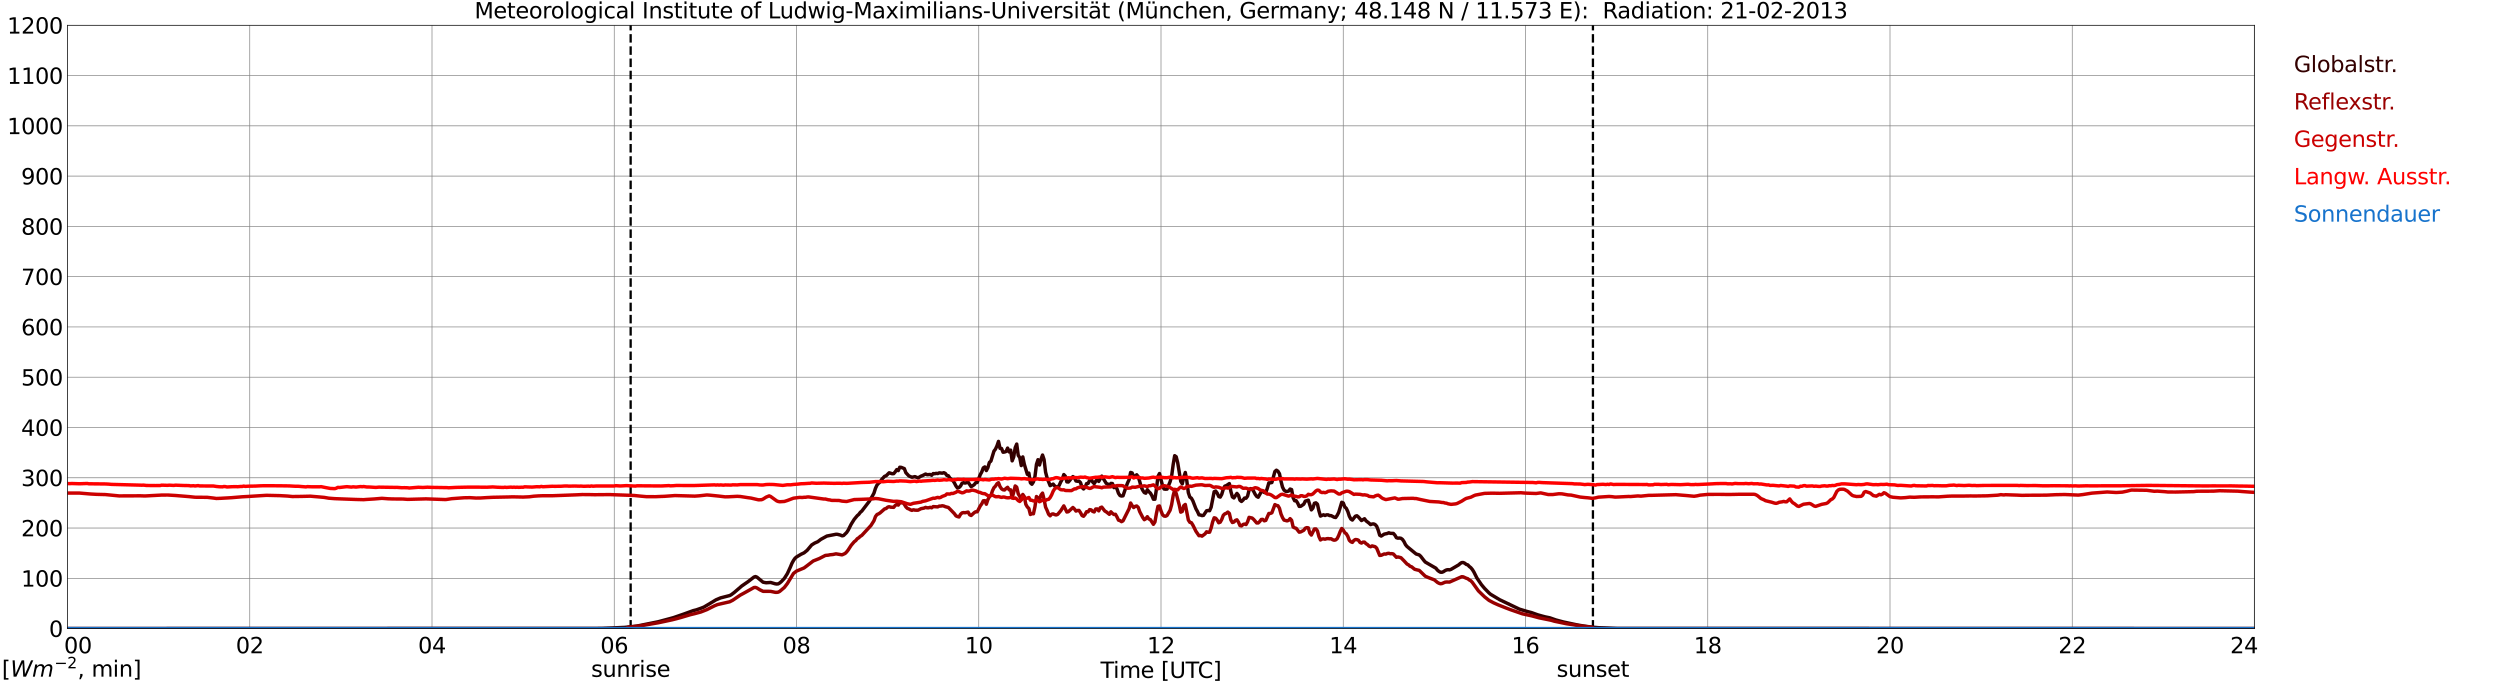 <?xml version="1.0" encoding="utf-8" standalone="no"?>
<!DOCTYPE svg PUBLIC "-//W3C//DTD SVG 1.1//EN"
  "http://www.w3.org/Graphics/SVG/1.1/DTD/svg11.dtd">
<svg xmlns:xlink="http://www.w3.org/1999/xlink" width="1085.4pt" height="296.64pt" viewBox="0 0 1085.4 296.64" xmlns="http://www.w3.org/2000/svg" version="1.1">
 <defs>
  <style type="text/css">*{stroke-linejoin: round; stroke-linecap: butt}</style>
 </defs>
 <g id="figure_1">
  <g id="patch_1">
   <path d="M 0 296.64 
L 1085.4 296.64 
L 1085.4 0 
L 0 0 
z
" style="fill: #ffffff"/>
  </g>
  <g id="axes_1">
   <g id="patch_2">
    <path d="M 29.306 272.909 
L 978.814 272.909 
L 978.814 10.976 
L 29.306 10.976 
z
" style="fill: #ffffff"/>
   </g>
   <g id="patch_3">
    <path d="M 978.814 272.909 
L 978.814 272.909 
L 978.814 10.976 
L 978.814 10.976 
z
" clip-path="url(#p90cf6b1e4a)" style="fill: #d3d3d3; opacity: 0.25; stroke: #d3d3d3; stroke-linejoin: miter"/>
   </g>
   <g id="matplotlib.axis_1">
    <g id="xtick_1">
     <g id="line2d_1">
      <path d="M 29.306 272.909 
L 29.306 10.976 
" clip-path="url(#p90cf6b1e4a)" style="fill: none; stroke: #808080; stroke-width: 0.3; stroke-linecap: square"/>
     </g>
     <g id="line2d_2"/>
     <g id="text_1">
      <!--    00 -->
      <g transform="translate(18.733 283.627) scale(0.095 -0.095)">
       <defs>
        <path id="DejaVuSans-20" transform="scale(0.016)"/>
        <path id="DejaVuSans-30" d="M 2034 4250 
Q 1547 4250 1301 3770 
Q 1056 3291 1056 2328 
Q 1056 1369 1301 889 
Q 1547 409 2034 409 
Q 2525 409 2770 889 
Q 3016 1369 3016 2328 
Q 3016 3291 2770 3770 
Q 2525 4250 2034 4250 
z
M 2034 4750 
Q 2819 4750 3233 4129 
Q 3647 3509 3647 2328 
Q 3647 1150 3233 529 
Q 2819 -91 2034 -91 
Q 1250 -91 836 529 
Q 422 1150 422 2328 
Q 422 3509 836 4129 
Q 1250 4750 2034 4750 
z
" transform="scale(0.016)"/>
       </defs>
       <use xlink:href="#DejaVuSans-20"/>
       <use xlink:href="#DejaVuSans-20" transform="translate(31.787 0)"/>
       <use xlink:href="#DejaVuSans-20" transform="translate(63.574 0)"/>
       <use xlink:href="#DejaVuSans-30" transform="translate(95.361 0)"/>
       <use xlink:href="#DejaVuSans-30" transform="translate(158.984 0)"/>
      </g>
     </g>
    </g>
    <g id="xtick_2">
     <g id="line2d_3">
      <path d="M 108.431 272.909 
L 108.431 10.976 
" clip-path="url(#p90cf6b1e4a)" style="fill: none; stroke: #808080; stroke-width: 0.3; stroke-linecap: square"/>
     </g>
     <g id="line2d_4"/>
     <g id="text_2">
      <!-- 02 -->
      <g transform="translate(102.387 283.627) scale(0.095 -0.095)">
       <defs>
        <path id="DejaVuSans-32" d="M 1228 531 
L 3431 531 
L 3431 0 
L 469 0 
L 469 531 
Q 828 903 1448 1529 
Q 2069 2156 2228 2338 
Q 2531 2678 2651 2914 
Q 2772 3150 2772 3378 
Q 2772 3750 2511 3984 
Q 2250 4219 1831 4219 
Q 1534 4219 1204 4116 
Q 875 4013 500 3803 
L 500 4441 
Q 881 4594 1212 4672 
Q 1544 4750 1819 4750 
Q 2544 4750 2975 4387 
Q 3406 4025 3406 3419 
Q 3406 3131 3298 2873 
Q 3191 2616 2906 2266 
Q 2828 2175 2409 1742 
Q 1991 1309 1228 531 
z
" transform="scale(0.016)"/>
       </defs>
       <use xlink:href="#DejaVuSans-30"/>
       <use xlink:href="#DejaVuSans-32" transform="translate(63.623 0)"/>
      </g>
     </g>
    </g>
    <g id="xtick_3">
     <g id="line2d_5">
      <path d="M 187.557 272.909 
L 187.557 10.976 
" clip-path="url(#p90cf6b1e4a)" style="fill: none; stroke: #808080; stroke-width: 0.3; stroke-linecap: square"/>
     </g>
     <g id="line2d_6"/>
     <g id="text_3">
      <!-- 04 -->
      <g transform="translate(181.513 283.627) scale(0.095 -0.095)">
       <defs>
        <path id="DejaVuSans-34" d="M 2419 4116 
L 825 1625 
L 2419 1625 
L 2419 4116 
z
M 2253 4666 
L 3047 4666 
L 3047 1625 
L 3713 1625 
L 3713 1100 
L 3047 1100 
L 3047 0 
L 2419 0 
L 2419 1100 
L 313 1100 
L 313 1709 
L 2253 4666 
z
" transform="scale(0.016)"/>
       </defs>
       <use xlink:href="#DejaVuSans-30"/>
       <use xlink:href="#DejaVuSans-34" transform="translate(63.623 0)"/>
      </g>
     </g>
    </g>
    <g id="xtick_4">
     <g id="line2d_7">
      <path d="M 266.683 272.909 
L 266.683 10.976 
" clip-path="url(#p90cf6b1e4a)" style="fill: none; stroke: #808080; stroke-width: 0.3; stroke-linecap: square"/>
     </g>
     <g id="line2d_8"/>
     <g id="text_4">
      <!-- 06 -->
      <g transform="translate(260.638 283.627) scale(0.095 -0.095)">
       <defs>
        <path id="DejaVuSans-36" d="M 2113 2584 
Q 1688 2584 1439 2293 
Q 1191 2003 1191 1497 
Q 1191 994 1439 701 
Q 1688 409 2113 409 
Q 2538 409 2786 701 
Q 3034 994 3034 1497 
Q 3034 2003 2786 2293 
Q 2538 2584 2113 2584 
z
M 3366 4563 
L 3366 3988 
Q 3128 4100 2886 4159 
Q 2644 4219 2406 4219 
Q 1781 4219 1451 3797 
Q 1122 3375 1075 2522 
Q 1259 2794 1537 2939 
Q 1816 3084 2150 3084 
Q 2853 3084 3261 2657 
Q 3669 2231 3669 1497 
Q 3669 778 3244 343 
Q 2819 -91 2113 -91 
Q 1303 -91 875 529 
Q 447 1150 447 2328 
Q 447 3434 972 4092 
Q 1497 4750 2381 4750 
Q 2619 4750 2861 4703 
Q 3103 4656 3366 4563 
z
" transform="scale(0.016)"/>
       </defs>
       <use xlink:href="#DejaVuSans-30"/>
       <use xlink:href="#DejaVuSans-36" transform="translate(63.623 0)"/>
      </g>
     </g>
    </g>
    <g id="xtick_5">
     <g id="line2d_9">
      <path d="M 345.808 272.909 
L 345.808 10.976 
" clip-path="url(#p90cf6b1e4a)" style="fill: none; stroke: #808080; stroke-width: 0.3; stroke-linecap: square"/>
     </g>
     <g id="line2d_10"/>
     <g id="text_5">
      <!-- 08 -->
      <g transform="translate(339.764 283.627) scale(0.095 -0.095)">
       <defs>
        <path id="DejaVuSans-38" d="M 2034 2216 
Q 1584 2216 1326 1975 
Q 1069 1734 1069 1313 
Q 1069 891 1326 650 
Q 1584 409 2034 409 
Q 2484 409 2743 651 
Q 3003 894 3003 1313 
Q 3003 1734 2745 1975 
Q 2488 2216 2034 2216 
z
M 1403 2484 
Q 997 2584 770 2862 
Q 544 3141 544 3541 
Q 544 4100 942 4425 
Q 1341 4750 2034 4750 
Q 2731 4750 3128 4425 
Q 3525 4100 3525 3541 
Q 3525 3141 3298 2862 
Q 3072 2584 2669 2484 
Q 3125 2378 3379 2068 
Q 3634 1759 3634 1313 
Q 3634 634 3220 271 
Q 2806 -91 2034 -91 
Q 1263 -91 848 271 
Q 434 634 434 1313 
Q 434 1759 690 2068 
Q 947 2378 1403 2484 
z
M 1172 3481 
Q 1172 3119 1398 2916 
Q 1625 2713 2034 2713 
Q 2441 2713 2670 2916 
Q 2900 3119 2900 3481 
Q 2900 3844 2670 4047 
Q 2441 4250 2034 4250 
Q 1625 4250 1398 4047 
Q 1172 3844 1172 3481 
z
" transform="scale(0.016)"/>
       </defs>
       <use xlink:href="#DejaVuSans-30"/>
       <use xlink:href="#DejaVuSans-38" transform="translate(63.623 0)"/>
      </g>
     </g>
    </g>
    <g id="xtick_6">
     <g id="line2d_11">
      <path d="M 424.934 272.909 
L 424.934 10.976 
" clip-path="url(#p90cf6b1e4a)" style="fill: none; stroke: #808080; stroke-width: 0.3; stroke-linecap: square"/>
     </g>
     <g id="line2d_12"/>
     <g id="text_6">
      <!-- 10 -->
      <g transform="translate(418.89 283.627) scale(0.095 -0.095)">
       <defs>
        <path id="DejaVuSans-31" d="M 794 531 
L 1825 531 
L 1825 4091 
L 703 3866 
L 703 4441 
L 1819 4666 
L 2450 4666 
L 2450 531 
L 3481 531 
L 3481 0 
L 794 0 
L 794 531 
z
" transform="scale(0.016)"/>
       </defs>
       <use xlink:href="#DejaVuSans-31"/>
       <use xlink:href="#DejaVuSans-30" transform="translate(63.623 0)"/>
      </g>
     </g>
    </g>
    <g id="xtick_7">
     <g id="line2d_13">
      <path d="M 504.06 272.909 
L 504.06 10.976 
" clip-path="url(#p90cf6b1e4a)" style="fill: none; stroke: #808080; stroke-width: 0.3; stroke-linecap: square"/>
     </g>
     <g id="line2d_14"/>
     <g id="text_7">
      <!-- 12 -->
      <g transform="translate(498.015 283.627) scale(0.095 -0.095)">
       <use xlink:href="#DejaVuSans-31"/>
       <use xlink:href="#DejaVuSans-32" transform="translate(63.623 0)"/>
      </g>
     </g>
    </g>
    <g id="xtick_8">
     <g id="line2d_15">
      <path d="M 583.185 272.909 
L 583.185 10.976 
" clip-path="url(#p90cf6b1e4a)" style="fill: none; stroke: #808080; stroke-width: 0.3; stroke-linecap: square"/>
     </g>
     <g id="line2d_16"/>
     <g id="text_8">
      <!-- 14 -->
      <g transform="translate(577.141 283.627) scale(0.095 -0.095)">
       <use xlink:href="#DejaVuSans-31"/>
       <use xlink:href="#DejaVuSans-34" transform="translate(63.623 0)"/>
      </g>
     </g>
    </g>
    <g id="xtick_9">
     <g id="line2d_17">
      <path d="M 662.311 272.909 
L 662.311 10.976 
" clip-path="url(#p90cf6b1e4a)" style="fill: none; stroke: #808080; stroke-width: 0.3; stroke-linecap: square"/>
     </g>
     <g id="line2d_18"/>
     <g id="text_9">
      <!-- 16 -->
      <g transform="translate(656.267 283.627) scale(0.095 -0.095)">
       <use xlink:href="#DejaVuSans-31"/>
       <use xlink:href="#DejaVuSans-36" transform="translate(63.623 0)"/>
      </g>
     </g>
    </g>
    <g id="xtick_10">
     <g id="line2d_19">
      <path d="M 741.437 272.909 
L 741.437 10.976 
" clip-path="url(#p90cf6b1e4a)" style="fill: none; stroke: #808080; stroke-width: 0.3; stroke-linecap: square"/>
     </g>
     <g id="line2d_20"/>
     <g id="text_10">
      <!-- 18 -->
      <g transform="translate(735.392 283.627) scale(0.095 -0.095)">
       <use xlink:href="#DejaVuSans-31"/>
       <use xlink:href="#DejaVuSans-38" transform="translate(63.623 0)"/>
      </g>
     </g>
    </g>
    <g id="xtick_11">
     <g id="line2d_21">
      <path d="M 820.562 272.909 
L 820.562 10.976 
" clip-path="url(#p90cf6b1e4a)" style="fill: none; stroke: #808080; stroke-width: 0.3; stroke-linecap: square"/>
     </g>
     <g id="line2d_22"/>
     <g id="text_11">
      <!-- 20 -->
      <g transform="translate(814.518 283.627) scale(0.095 -0.095)">
       <use xlink:href="#DejaVuSans-32"/>
       <use xlink:href="#DejaVuSans-30" transform="translate(63.623 0)"/>
      </g>
     </g>
    </g>
    <g id="xtick_12">
     <g id="line2d_23">
      <path d="M 899.688 272.909 
L 899.688 10.976 
" clip-path="url(#p90cf6b1e4a)" style="fill: none; stroke: #808080; stroke-width: 0.3; stroke-linecap: square"/>
     </g>
     <g id="line2d_24"/>
     <g id="text_12">
      <!-- 22 -->
      <g transform="translate(893.644 283.627) scale(0.095 -0.095)">
       <use xlink:href="#DejaVuSans-32"/>
       <use xlink:href="#DejaVuSans-32" transform="translate(63.623 0)"/>
      </g>
     </g>
    </g>
    <g id="xtick_13">
     <g id="line2d_25">
      <path d="M 978.814 272.909 
L 978.814 10.976 
" clip-path="url(#p90cf6b1e4a)" style="fill: none; stroke: #808080; stroke-width: 0.3; stroke-linecap: square"/>
     </g>
     <g id="line2d_26"/>
     <g id="text_13">
      <!-- 24    -->
      <g transform="translate(968.241 283.627) scale(0.095 -0.095)">
       <use xlink:href="#DejaVuSans-32"/>
       <use xlink:href="#DejaVuSans-34" transform="translate(63.623 0)"/>
       <use xlink:href="#DejaVuSans-20" transform="translate(127.246 0)"/>
       <use xlink:href="#DejaVuSans-20" transform="translate(159.033 0)"/>
       <use xlink:href="#DejaVuSans-20" transform="translate(190.82 0)"/>
      </g>
     </g>
    </g>
    <g id="text_14">
     <!-- Time [UTC] -->
     <g transform="translate(477.806 294.322) scale(0.095 -0.095)">
      <defs>
       <path id="DejaVuSans-54" d="M -19 4666 
L 3928 4666 
L 3928 4134 
L 2272 4134 
L 2272 0 
L 1638 0 
L 1638 4134 
L -19 4134 
L -19 4666 
z
" transform="scale(0.016)"/>
       <path id="DejaVuSans-69" d="M 603 3500 
L 1178 3500 
L 1178 0 
L 603 0 
L 603 3500 
z
M 603 4863 
L 1178 4863 
L 1178 4134 
L 603 4134 
L 603 4863 
z
" transform="scale(0.016)"/>
       <path id="DejaVuSans-6d" d="M 3328 2828 
Q 3544 3216 3844 3400 
Q 4144 3584 4550 3584 
Q 5097 3584 5394 3201 
Q 5691 2819 5691 2113 
L 5691 0 
L 5113 0 
L 5113 2094 
Q 5113 2597 4934 2840 
Q 4756 3084 4391 3084 
Q 3944 3084 3684 2787 
Q 3425 2491 3425 1978 
L 3425 0 
L 2847 0 
L 2847 2094 
Q 2847 2600 2669 2842 
Q 2491 3084 2119 3084 
Q 1678 3084 1418 2786 
Q 1159 2488 1159 1978 
L 1159 0 
L 581 0 
L 581 3500 
L 1159 3500 
L 1159 2956 
Q 1356 3278 1631 3431 
Q 1906 3584 2284 3584 
Q 2666 3584 2933 3390 
Q 3200 3197 3328 2828 
z
" transform="scale(0.016)"/>
       <path id="DejaVuSans-65" d="M 3597 1894 
L 3597 1613 
L 953 1613 
Q 991 1019 1311 708 
Q 1631 397 2203 397 
Q 2534 397 2845 478 
Q 3156 559 3463 722 
L 3463 178 
Q 3153 47 2828 -22 
Q 2503 -91 2169 -91 
Q 1331 -91 842 396 
Q 353 884 353 1716 
Q 353 2575 817 3079 
Q 1281 3584 2069 3584 
Q 2775 3584 3186 3129 
Q 3597 2675 3597 1894 
z
M 3022 2063 
Q 3016 2534 2758 2815 
Q 2500 3097 2075 3097 
Q 1594 3097 1305 2825 
Q 1016 2553 972 2059 
L 3022 2063 
z
" transform="scale(0.016)"/>
       <path id="DejaVuSans-5b" d="M 550 4863 
L 1875 4863 
L 1875 4416 
L 1125 4416 
L 1125 -397 
L 1875 -397 
L 1875 -844 
L 550 -844 
L 550 4863 
z
" transform="scale(0.016)"/>
       <path id="DejaVuSans-55" d="M 556 4666 
L 1191 4666 
L 1191 1831 
Q 1191 1081 1462 751 
Q 1734 422 2344 422 
Q 2950 422 3222 751 
Q 3494 1081 3494 1831 
L 3494 4666 
L 4128 4666 
L 4128 1753 
Q 4128 841 3676 375 
Q 3225 -91 2344 -91 
Q 1459 -91 1007 375 
Q 556 841 556 1753 
L 556 4666 
z
" transform="scale(0.016)"/>
       <path id="DejaVuSans-43" d="M 4122 4306 
L 4122 3641 
Q 3803 3938 3442 4084 
Q 3081 4231 2675 4231 
Q 1875 4231 1450 3742 
Q 1025 3253 1025 2328 
Q 1025 1406 1450 917 
Q 1875 428 2675 428 
Q 3081 428 3442 575 
Q 3803 722 4122 1019 
L 4122 359 
Q 3791 134 3420 21 
Q 3050 -91 2638 -91 
Q 1578 -91 968 557 
Q 359 1206 359 2328 
Q 359 3453 968 4101 
Q 1578 4750 2638 4750 
Q 3056 4750 3426 4639 
Q 3797 4528 4122 4306 
z
" transform="scale(0.016)"/>
       <path id="DejaVuSans-5d" d="M 1947 4863 
L 1947 -844 
L 622 -844 
L 622 -397 
L 1369 -397 
L 1369 4416 
L 622 4416 
L 622 4863 
L 1947 4863 
z
" transform="scale(0.016)"/>
      </defs>
      <use xlink:href="#DejaVuSans-54"/>
      <use xlink:href="#DejaVuSans-69" transform="translate(57.959 0)"/>
      <use xlink:href="#DejaVuSans-6d" transform="translate(85.742 0)"/>
      <use xlink:href="#DejaVuSans-65" transform="translate(183.154 0)"/>
      <use xlink:href="#DejaVuSans-20" transform="translate(244.678 0)"/>
      <use xlink:href="#DejaVuSans-5b" transform="translate(276.465 0)"/>
      <use xlink:href="#DejaVuSans-55" transform="translate(315.479 0)"/>
      <use xlink:href="#DejaVuSans-54" transform="translate(388.672 0)"/>
      <use xlink:href="#DejaVuSans-43" transform="translate(443.881 0)"/>
      <use xlink:href="#DejaVuSans-5d" transform="translate(513.705 0)"/>
     </g>
    </g>
   </g>
   <g id="matplotlib.axis_2">
    <g id="ytick_1">
     <g id="line2d_27">
      <path d="M 29.306 272.909 
L 978.814 272.909 
" clip-path="url(#p90cf6b1e4a)" style="fill: none; stroke: #808080; stroke-width: 0.3; stroke-linecap: square"/>
     </g>
     <g id="line2d_28"/>
     <g id="text_15">
      <!-- 0 -->
      <g transform="translate(21.261 276.518) scale(0.095 -0.095)">
       <use xlink:href="#DejaVuSans-30"/>
      </g>
     </g>
    </g>
    <g id="ytick_2">
     <g id="line2d_29">
      <path d="M 29.306 251.081 
L 978.814 251.081 
" clip-path="url(#p90cf6b1e4a)" style="fill: none; stroke: #808080; stroke-width: 0.3; stroke-linecap: square"/>
     </g>
     <g id="line2d_30"/>
     <g id="text_16">
      <!-- 100 -->
      <g transform="translate(9.173 254.69) scale(0.095 -0.095)">
       <use xlink:href="#DejaVuSans-31"/>
       <use xlink:href="#DejaVuSans-30" transform="translate(63.623 0)"/>
       <use xlink:href="#DejaVuSans-30" transform="translate(127.246 0)"/>
      </g>
     </g>
    </g>
    <g id="ytick_3">
     <g id="line2d_31">
      <path d="M 29.306 229.253 
L 978.814 229.253 
" clip-path="url(#p90cf6b1e4a)" style="fill: none; stroke: #808080; stroke-width: 0.3; stroke-linecap: square"/>
     </g>
     <g id="line2d_32"/>
     <g id="text_17">
      <!-- 200 -->
      <g transform="translate(9.173 232.863) scale(0.095 -0.095)">
       <use xlink:href="#DejaVuSans-32"/>
       <use xlink:href="#DejaVuSans-30" transform="translate(63.623 0)"/>
       <use xlink:href="#DejaVuSans-30" transform="translate(127.246 0)"/>
      </g>
     </g>
    </g>
    <g id="ytick_4">
     <g id="line2d_33">
      <path d="M 29.306 207.426 
L 978.814 207.426 
" clip-path="url(#p90cf6b1e4a)" style="fill: none; stroke: #808080; stroke-width: 0.3; stroke-linecap: square"/>
     </g>
     <g id="line2d_34"/>
     <g id="text_18">
      <!-- 300 -->
      <g transform="translate(9.173 211.035) scale(0.095 -0.095)">
       <defs>
        <path id="DejaVuSans-33" d="M 2597 2516 
Q 3050 2419 3304 2112 
Q 3559 1806 3559 1356 
Q 3559 666 3084 287 
Q 2609 -91 1734 -91 
Q 1441 -91 1130 -33 
Q 819 25 488 141 
L 488 750 
Q 750 597 1062 519 
Q 1375 441 1716 441 
Q 2309 441 2620 675 
Q 2931 909 2931 1356 
Q 2931 1769 2642 2001 
Q 2353 2234 1838 2234 
L 1294 2234 
L 1294 2753 
L 1863 2753 
Q 2328 2753 2575 2939 
Q 2822 3125 2822 3475 
Q 2822 3834 2567 4026 
Q 2313 4219 1838 4219 
Q 1578 4219 1281 4162 
Q 984 4106 628 3988 
L 628 4550 
Q 988 4650 1302 4700 
Q 1616 4750 1894 4750 
Q 2613 4750 3031 4423 
Q 3450 4097 3450 3541 
Q 3450 3153 3228 2886 
Q 3006 2619 2597 2516 
z
" transform="scale(0.016)"/>
       </defs>
       <use xlink:href="#DejaVuSans-33"/>
       <use xlink:href="#DejaVuSans-30" transform="translate(63.623 0)"/>
       <use xlink:href="#DejaVuSans-30" transform="translate(127.246 0)"/>
      </g>
     </g>
    </g>
    <g id="ytick_5">
     <g id="line2d_35">
      <path d="M 29.306 185.598 
L 978.814 185.598 
" clip-path="url(#p90cf6b1e4a)" style="fill: none; stroke: #808080; stroke-width: 0.3; stroke-linecap: square"/>
     </g>
     <g id="line2d_36"/>
     <g id="text_19">
      <!-- 400 -->
      <g transform="translate(9.173 189.207) scale(0.095 -0.095)">
       <use xlink:href="#DejaVuSans-34"/>
       <use xlink:href="#DejaVuSans-30" transform="translate(63.623 0)"/>
       <use xlink:href="#DejaVuSans-30" transform="translate(127.246 0)"/>
      </g>
     </g>
    </g>
    <g id="ytick_6">
     <g id="line2d_37">
      <path d="M 29.306 163.77 
L 978.814 163.77 
" clip-path="url(#p90cf6b1e4a)" style="fill: none; stroke: #808080; stroke-width: 0.3; stroke-linecap: square"/>
     </g>
     <g id="line2d_38"/>
     <g id="text_20">
      <!-- 500 -->
      <g transform="translate(9.173 167.379) scale(0.095 -0.095)">
       <defs>
        <path id="DejaVuSans-35" d="M 691 4666 
L 3169 4666 
L 3169 4134 
L 1269 4134 
L 1269 2991 
Q 1406 3038 1543 3061 
Q 1681 3084 1819 3084 
Q 2600 3084 3056 2656 
Q 3513 2228 3513 1497 
Q 3513 744 3044 326 
Q 2575 -91 1722 -91 
Q 1428 -91 1123 -41 
Q 819 9 494 109 
L 494 744 
Q 775 591 1075 516 
Q 1375 441 1709 441 
Q 2250 441 2565 725 
Q 2881 1009 2881 1497 
Q 2881 1984 2565 2268 
Q 2250 2553 1709 2553 
Q 1456 2553 1204 2497 
Q 953 2441 691 2322 
L 691 4666 
z
" transform="scale(0.016)"/>
       </defs>
       <use xlink:href="#DejaVuSans-35"/>
       <use xlink:href="#DejaVuSans-30" transform="translate(63.623 0)"/>
       <use xlink:href="#DejaVuSans-30" transform="translate(127.246 0)"/>
      </g>
     </g>
    </g>
    <g id="ytick_7">
     <g id="line2d_39">
      <path d="M 29.306 141.942 
L 978.814 141.942 
" clip-path="url(#p90cf6b1e4a)" style="fill: none; stroke: #808080; stroke-width: 0.3; stroke-linecap: square"/>
     </g>
     <g id="line2d_40"/>
     <g id="text_21">
      <!-- 600 -->
      <g transform="translate(9.173 145.551) scale(0.095 -0.095)">
       <use xlink:href="#DejaVuSans-36"/>
       <use xlink:href="#DejaVuSans-30" transform="translate(63.623 0)"/>
       <use xlink:href="#DejaVuSans-30" transform="translate(127.246 0)"/>
      </g>
     </g>
    </g>
    <g id="ytick_8">
     <g id="line2d_41">
      <path d="M 29.306 120.114 
L 978.814 120.114 
" clip-path="url(#p90cf6b1e4a)" style="fill: none; stroke: #808080; stroke-width: 0.3; stroke-linecap: square"/>
     </g>
     <g id="line2d_42"/>
     <g id="text_22">
      <!-- 700 -->
      <g transform="translate(9.173 123.724) scale(0.095 -0.095)">
       <defs>
        <path id="DejaVuSans-37" d="M 525 4666 
L 3525 4666 
L 3525 4397 
L 1831 0 
L 1172 0 
L 2766 4134 
L 525 4134 
L 525 4666 
z
" transform="scale(0.016)"/>
       </defs>
       <use xlink:href="#DejaVuSans-37"/>
       <use xlink:href="#DejaVuSans-30" transform="translate(63.623 0)"/>
       <use xlink:href="#DejaVuSans-30" transform="translate(127.246 0)"/>
      </g>
     </g>
    </g>
    <g id="ytick_9">
     <g id="line2d_43">
      <path d="M 29.306 98.287 
L 978.814 98.287 
" clip-path="url(#p90cf6b1e4a)" style="fill: none; stroke: #808080; stroke-width: 0.3; stroke-linecap: square"/>
     </g>
     <g id="line2d_44"/>
     <g id="text_23">
      <!-- 800 -->
      <g transform="translate(9.173 101.896) scale(0.095 -0.095)">
       <use xlink:href="#DejaVuSans-38"/>
       <use xlink:href="#DejaVuSans-30" transform="translate(63.623 0)"/>
       <use xlink:href="#DejaVuSans-30" transform="translate(127.246 0)"/>
      </g>
     </g>
    </g>
    <g id="ytick_10">
     <g id="line2d_45">
      <path d="M 29.306 76.459 
L 978.814 76.459 
" clip-path="url(#p90cf6b1e4a)" style="fill: none; stroke: #808080; stroke-width: 0.3; stroke-linecap: square"/>
     </g>
     <g id="line2d_46"/>
     <g id="text_24">
      <!-- 900 -->
      <g transform="translate(9.173 80.068) scale(0.095 -0.095)">
       <defs>
        <path id="DejaVuSans-39" d="M 703 97 
L 703 672 
Q 941 559 1184 500 
Q 1428 441 1663 441 
Q 2288 441 2617 861 
Q 2947 1281 2994 2138 
Q 2813 1869 2534 1725 
Q 2256 1581 1919 1581 
Q 1219 1581 811 2004 
Q 403 2428 403 3163 
Q 403 3881 828 4315 
Q 1253 4750 1959 4750 
Q 2769 4750 3195 4129 
Q 3622 3509 3622 2328 
Q 3622 1225 3098 567 
Q 2575 -91 1691 -91 
Q 1453 -91 1209 -44 
Q 966 3 703 97 
z
M 1959 2075 
Q 2384 2075 2632 2365 
Q 2881 2656 2881 3163 
Q 2881 3666 2632 3958 
Q 2384 4250 1959 4250 
Q 1534 4250 1286 3958 
Q 1038 3666 1038 3163 
Q 1038 2656 1286 2365 
Q 1534 2075 1959 2075 
z
" transform="scale(0.016)"/>
       </defs>
       <use xlink:href="#DejaVuSans-39"/>
       <use xlink:href="#DejaVuSans-30" transform="translate(63.623 0)"/>
       <use xlink:href="#DejaVuSans-30" transform="translate(127.246 0)"/>
      </g>
     </g>
    </g>
    <g id="ytick_11">
     <g id="line2d_47">
      <path d="M 29.306 54.631 
L 978.814 54.631 
" clip-path="url(#p90cf6b1e4a)" style="fill: none; stroke: #808080; stroke-width: 0.3; stroke-linecap: square"/>
     </g>
     <g id="line2d_48"/>
     <g id="text_25">
      <!-- 1000 -->
      <g transform="translate(3.128 58.24) scale(0.095 -0.095)">
       <use xlink:href="#DejaVuSans-31"/>
       <use xlink:href="#DejaVuSans-30" transform="translate(63.623 0)"/>
       <use xlink:href="#DejaVuSans-30" transform="translate(127.246 0)"/>
       <use xlink:href="#DejaVuSans-30" transform="translate(190.869 0)"/>
      </g>
     </g>
    </g>
    <g id="ytick_12">
     <g id="line2d_49">
      <path d="M 29.306 32.803 
L 978.814 32.803 
" clip-path="url(#p90cf6b1e4a)" style="fill: none; stroke: #808080; stroke-width: 0.3; stroke-linecap: square"/>
     </g>
     <g id="line2d_50"/>
     <g id="text_26">
      <!-- 1100 -->
      <g transform="translate(3.128 36.413) scale(0.095 -0.095)">
       <use xlink:href="#DejaVuSans-31"/>
       <use xlink:href="#DejaVuSans-31" transform="translate(63.623 0)"/>
       <use xlink:href="#DejaVuSans-30" transform="translate(127.246 0)"/>
       <use xlink:href="#DejaVuSans-30" transform="translate(190.869 0)"/>
      </g>
     </g>
    </g>
    <g id="ytick_13">
     <g id="line2d_51">
      <path d="M 29.306 10.976 
L 978.814 10.976 
" clip-path="url(#p90cf6b1e4a)" style="fill: none; stroke: #808080; stroke-width: 0.3; stroke-linecap: square"/>
     </g>
     <g id="line2d_52"/>
     <g id="text_27">
      <!-- 1200 -->
      <g transform="translate(3.128 14.585) scale(0.095 -0.095)">
       <use xlink:href="#DejaVuSans-31"/>
       <use xlink:href="#DejaVuSans-32" transform="translate(63.623 0)"/>
       <use xlink:href="#DejaVuSans-30" transform="translate(127.246 0)"/>
       <use xlink:href="#DejaVuSans-30" transform="translate(190.869 0)"/>
      </g>
     </g>
    </g>
   </g>
   <g id="line2d_53">
    <path d="M 273.804 272.909 
L 273.804 10.976 
" clip-path="url(#p90cf6b1e4a)" style="fill: none; stroke-dasharray: 3.7,1.6; stroke-dashoffset: 0; stroke: #000000"/>
   </g>
   <g id="line2d_54">
    <path d="M 691.588 272.909 
L 691.588 10.976 
" clip-path="url(#p90cf6b1e4a)" style="fill: none; stroke-dasharray: 3.7,1.6; stroke-dashoffset: 0; stroke: #000000"/>
   </g>
   <g id="line2d_55">
    <path d="M 29.306 272.909 
L 259.43 272.839 
L 261.408 272.817 
L 271.298 272.385 
L 276.573 271.804 
L 285.805 269.931 
L 287.783 269.395 
L 291.08 268.511 
L 292.399 268.146 
L 297.014 266.553 
L 300.971 265.11 
L 302.289 264.787 
L 304.267 264.099 
L 305.586 263.582 
L 308.224 262.01 
L 310.861 260.417 
L 312.839 259.579 
L 316.796 258.566 
L 317.455 258.221 
L 318.774 257.232 
L 322.071 254.39 
L 324.708 252.583 
L 327.346 250.538 
L 328.005 250.321 
L 328.665 250.601 
L 331.302 252.775 
L 332.621 253.013 
L 334.599 252.884 
L 336.577 253.465 
L 337.236 253.55 
L 337.896 253.486 
L 338.555 253.076 
L 339.215 252.517 
L 340.533 251.118 
L 341.852 249.029 
L 343.171 246.146 
L 343.83 244.552 
L 344.49 243.347 
L 345.149 242.4 
L 345.808 241.82 
L 347.787 240.634 
L 349.105 240.01 
L 350.424 238.934 
L 352.402 236.587 
L 353.721 235.769 
L 355.04 235.188 
L 356.359 234.178 
L 358.996 232.735 
L 362.952 231.96 
L 363.612 231.982 
L 364.93 232.324 
L 365.59 232.647 
L 366.249 232.497 
L 367.568 231.207 
L 368.227 230.216 
L 369.546 227.59 
L 370.865 225.479 
L 372.184 223.888 
L 372.843 223.327 
L 373.502 222.445 
L 374.162 221.884 
L 377.459 217.58 
L 378.777 215.321 
L 379.437 214.092 
L 380.096 212.005 
L 380.756 210.584 
L 381.415 209.831 
L 382.074 209.292 
L 382.734 208.238 
L 384.053 206.795 
L 384.712 206.581 
L 386.031 205.267 
L 387.349 205.675 
L 388.009 205.633 
L 388.668 204.859 
L 389.328 203.889 
L 389.987 204.319 
L 390.646 202.855 
L 391.306 202.92 
L 392.624 203.459 
L 393.284 205.223 
L 394.603 206.644 
L 395.921 207.205 
L 397.24 206.923 
L 398.559 207.484 
L 399.878 206.71 
L 400.537 206.472 
L 401.856 205.806 
L 402.515 206.107 
L 403.834 205.998 
L 404.493 206.343 
L 405.153 205.612 
L 405.812 205.675 
L 406.471 205.502 
L 407.131 205.612 
L 407.79 205.289 
L 409.109 205.439 
L 409.768 205.223 
L 410.428 205.546 
L 411.087 206.408 
L 411.746 206.559 
L 412.406 207.57 
L 413.725 208.668 
L 414.384 209.702 
L 415.043 210.992 
L 415.703 211.876 
L 416.362 211.66 
L 417.022 211.014 
L 417.681 209.809 
L 418.34 209.552 
L 419 209.744 
L 420.318 209.335 
L 421.637 211.293 
L 422.956 210.433 
L 423.615 209.571 
L 424.275 209.464 
L 425.593 206.063 
L 426.253 204.878 
L 426.912 203.115 
L 427.572 202.726 
L 428.231 204.298 
L 428.89 203.049 
L 429.55 200.768 
L 430.209 200.207 
L 431.528 195.881 
L 432.187 194.999 
L 432.847 193.578 
L 433.506 191.64 
L 434.165 194.654 
L 434.825 194.72 
L 435.484 196.333 
L 436.144 196.248 
L 436.803 196.01 
L 437.462 194.547 
L 438.122 196.204 
L 438.781 195.429 
L 439.44 200.078 
L 440.1 198.422 
L 440.759 194.353 
L 441.419 192.803 
L 442.078 197.71 
L 442.737 198.657 
L 443.397 202.124 
L 444.056 198.378 
L 444.716 201.565 
L 446.034 205.935 
L 446.694 205.396 
L 447.353 209.615 
L 448.012 210.239 
L 448.672 209.228 
L 449.331 206.923 
L 449.991 201.606 
L 450.65 199.583 
L 451.309 201.888 
L 451.969 199.391 
L 452.628 197.559 
L 453.287 199.52 
L 453.947 204.966 
L 454.606 207.506 
L 455.925 210.842 
L 457.244 210.176 
L 457.903 210.992 
L 458.563 211.359 
L 459.222 211.553 
L 459.881 210.669 
L 460.541 209.207 
L 461.2 208.087 
L 461.859 206.042 
L 462.519 206.751 
L 463.178 209.207 
L 463.838 209.27 
L 464.497 208.517 
L 465.156 207.591 
L 465.816 206.923 
L 466.475 207.484 
L 467.134 208.818 
L 467.794 208.947 
L 468.453 208.884 
L 469.113 209.53 
L 469.772 211.616 
L 470.431 212.284 
L 471.091 211.595 
L 471.75 209.96 
L 472.409 209.872 
L 473.069 208.561 
L 473.728 208.109 
L 474.388 209.27 
L 475.047 209.96 
L 475.706 208.927 
L 476.366 208.172 
L 477.025 209.012 
L 478.344 206.71 
L 480.322 209.916 
L 480.981 210.154 
L 481.641 211.058 
L 482.3 209.872 
L 482.96 209.938 
L 483.619 211.704 
L 484.278 211.293 
L 484.938 212.219 
L 485.597 214.157 
L 486.256 215.148 
L 486.916 215.362 
L 487.575 215.255 
L 488.894 211.359 
L 489.553 209.637 
L 490.213 208.238 
L 490.872 205.116 
L 491.532 205.332 
L 492.191 206.945 
L 492.85 206.71 
L 493.51 206.127 
L 494.169 206.989 
L 494.828 209.078 
L 495.488 211.553 
L 496.147 212.865 
L 496.807 213.856 
L 497.466 214.114 
L 498.125 212.607 
L 498.785 213.467 
L 499.444 214.072 
L 500.103 215.19 
L 500.763 216.739 
L 501.422 216.739 
L 502.082 212.241 
L 502.741 206.882 
L 503.4 205.59 
L 504.719 210.863 
L 505.379 212.306 
L 506.038 212.391 
L 506.697 212.35 
L 508.016 209.119 
L 508.675 206.731 
L 509.335 201.757 
L 509.994 197.841 
L 510.654 198.315 
L 511.313 200.919 
L 512.632 208.969 
L 513.291 210.067 
L 513.95 207.183 
L 514.61 205.138 
L 515.269 208.796 
L 515.929 213.9 
L 516.588 215.836 
L 517.247 216.288 
L 517.907 217.473 
L 519.226 220.895 
L 519.885 222.057 
L 520.544 223.521 
L 521.204 223.606 
L 521.863 223.866 
L 522.522 223.737 
L 523.841 221.755 
L 524.501 221.648 
L 525.16 221.734 
L 525.819 220.228 
L 527.138 213.489 
L 527.797 213.188 
L 528.457 214.092 
L 529.116 215.556 
L 529.776 215.814 
L 530.435 214.609 
L 531.094 212.391 
L 531.754 211.079 
L 532.413 210.842 
L 533.732 209.96 
L 534.391 213.339 
L 535.051 215.729 
L 535.71 216.181 
L 537.029 214.223 
L 537.688 215.039 
L 538.348 217.191 
L 539.007 217.709 
L 539.666 217.106 
L 540.326 216.246 
L 540.985 216.309 
L 541.644 215.406 
L 542.304 212.736 
L 542.963 212.134 
L 543.623 212.328 
L 544.282 213.317 
L 544.941 214.609 
L 545.601 215.513 
L 546.26 215.879 
L 547.579 213.533 
L 548.238 213.295 
L 548.898 213.834 
L 549.557 213.856 
L 550.216 211.961 
L 550.876 209.637 
L 551.535 209.637 
L 552.195 209.486 
L 553.513 204.686 
L 554.173 204.147 
L 554.832 204.599 
L 555.491 205.675 
L 556.151 208.862 
L 556.81 211.466 
L 557.47 212.758 
L 558.129 213.295 
L 558.788 213.36 
L 559.448 213.21 
L 560.107 212.328 
L 560.766 212.564 
L 561.426 216.115 
L 562.085 217.407 
L 562.745 217.386 
L 563.404 218.42 
L 564.063 219.861 
L 564.723 219.819 
L 566.042 218.894 
L 566.701 217.58 
L 568.02 217.15 
L 569.338 221.369 
L 569.998 220.616 
L 570.657 218.505 
L 571.317 218.311 
L 571.976 218.894 
L 572.635 221.821 
L 573.295 224.058 
L 574.613 223.499 
L 575.273 223.801 
L 575.932 223.521 
L 576.592 223.521 
L 577.251 223.844 
L 577.91 223.866 
L 579.229 224.554 
L 579.889 224.683 
L 580.548 223.737 
L 581.207 222.467 
L 582.526 218.075 
L 583.185 218.377 
L 583.845 220.077 
L 584.504 220.701 
L 585.164 222.078 
L 585.823 224.102 
L 586.482 225.35 
L 587.142 225.78 
L 588.46 224.102 
L 589.12 223.929 
L 589.779 224.469 
L 591.098 225.997 
L 592.417 225.222 
L 593.076 226.125 
L 594.395 227.138 
L 595.054 227.762 
L 595.714 227.503 
L 596.373 227.461 
L 597.032 227.741 
L 597.692 228.472 
L 598.351 230.15 
L 599.011 232.368 
L 599.67 232.735 
L 600.989 231.894 
L 602.307 231.615 
L 602.967 231.314 
L 603.626 231.55 
L 604.945 231.593 
L 605.604 232.324 
L 606.264 233.444 
L 606.923 233.66 
L 607.582 233.595 
L 608.242 233.704 
L 608.901 234.197 
L 609.561 235.145 
L 610.22 236.48 
L 610.879 237.277 
L 614.176 239.988 
L 614.836 240.527 
L 616.154 240.914 
L 616.814 241.516 
L 618.133 243.238 
L 618.792 244.013 
L 621.429 245.543 
L 623.408 246.683 
L 624.067 247.523 
L 624.726 248.062 
L 625.386 248.427 
L 626.045 248.449 
L 626.705 248.191 
L 627.364 247.739 
L 628.023 247.438 
L 628.683 247.329 
L 629.342 247.416 
L 630.001 247.178 
L 633.298 245.242 
L 633.958 244.659 
L 634.617 244.251 
L 635.276 244.229 
L 635.936 244.531 
L 636.595 245.048 
L 637.255 245.242 
L 637.914 245.952 
L 638.573 246.469 
L 639.233 247.266 
L 639.892 248.32 
L 641.211 250.946 
L 643.189 253.851 
L 644.508 255.423 
L 646.486 257.446 
L 647.145 258.007 
L 651.102 260.375 
L 659.674 264.464 
L 662.97 265.455 
L 664.949 265.972 
L 667.586 266.919 
L 669.564 267.478 
L 670.883 267.823 
L 672.861 268.231 
L 675.499 269.157 
L 678.796 270.041 
L 684.73 271.309 
L 687.368 271.761 
L 690.664 272.215 
L 691.983 272.343 
L 693.961 272.516 
L 696.599 272.601 
L 701.874 272.839 
L 978.154 272.909 
L 978.154 272.909 
" clip-path="url(#p90cf6b1e4a)" style="fill: none; stroke: #330000; stroke-width: 1.5; stroke-linecap: square"/>
   </g>
   <g id="line2d_56">
    <path d="M 29.306 272.909 
L 271.958 272.909 
L 272.617 272.359 
L 277.892 271.734 
L 285.805 270.379 
L 289.761 269.539 
L 291.739 269.109 
L 293.717 268.613 
L 295.696 268.074 
L 299.652 266.891 
L 301.63 266.417 
L 304.267 265.706 
L 306.905 264.673 
L 310.202 263.016 
L 311.521 262.477 
L 316.796 261.272 
L 318.114 260.604 
L 321.411 258.367 
L 322.73 257.656 
L 324.049 256.924 
L 327.346 255.073 
L 328.005 255.03 
L 328.665 255.287 
L 329.983 256.106 
L 331.302 256.73 
L 332.621 256.73 
L 334.599 256.752 
L 336.577 257.16 
L 337.236 257.182 
L 337.896 257.075 
L 338.555 256.73 
L 340.533 255.052 
L 341.852 253.329 
L 344.49 248.981 
L 345.808 247.947 
L 348.446 246.849 
L 349.105 246.569 
L 350.424 245.58 
L 353.062 243.557 
L 355.699 242.501 
L 358.337 241.145 
L 359.655 241.016 
L 360.315 240.866 
L 361.634 240.737 
L 362.952 240.455 
L 365.59 240.887 
L 366.909 240.285 
L 367.568 239.639 
L 368.227 238.799 
L 369.546 236.753 
L 370.865 235.204 
L 371.524 234.708 
L 372.184 233.892 
L 372.843 233.481 
L 373.502 232.857 
L 374.162 232.449 
L 378.118 228.164 
L 379.437 226.077 
L 380.096 224.268 
L 380.756 223.386 
L 381.415 223.107 
L 382.074 222.696 
L 384.053 220.954 
L 384.712 220.782 
L 385.371 220.199 
L 386.031 219.985 
L 386.69 220.199 
L 388.009 220.265 
L 388.668 219.446 
L 389.328 218.994 
L 389.987 219.295 
L 390.646 218.37 
L 391.965 218.241 
L 392.624 218.951 
L 393.284 220.049 
L 393.943 220.716 
L 394.603 220.954 
L 395.262 221.341 
L 395.921 221.579 
L 396.581 221.319 
L 397.24 221.491 
L 398.559 221.513 
L 399.878 220.845 
L 401.196 220.588 
L 401.856 220.286 
L 402.515 220.481 
L 403.175 220.459 
L 403.834 220.265 
L 404.493 220.459 
L 405.153 219.942 
L 407.131 220.07 
L 407.79 219.725 
L 408.45 219.725 
L 409.109 219.575 
L 409.768 219.706 
L 410.428 219.985 
L 411.746 220.33 
L 413.065 221.664 
L 414.384 223.041 
L 415.043 223.967 
L 415.703 224.268 
L 416.362 224.44 
L 417.022 223.299 
L 417.681 222.674 
L 418.34 222.546 
L 419 222.611 
L 420.318 222.332 
L 420.978 223.493 
L 421.637 223.794 
L 422.956 222.589 
L 423.615 222.181 
L 424.275 222.203 
L 425.593 219.64 
L 426.253 218.737 
L 426.912 217.423 
L 427.572 217.359 
L 428.231 218.909 
L 428.89 216.905 
L 429.55 215.679 
L 430.209 215.142 
L 430.869 213.118 
L 431.528 211.741 
L 432.187 211.073 
L 432.847 210.019 
L 433.506 209.586 
L 434.165 211.245 
L 434.825 212.215 
L 435.484 212.645 
L 436.144 212.73 
L 436.803 212.042 
L 437.462 211.568 
L 438.122 212.645 
L 438.781 212.666 
L 439.44 216.111 
L 440.1 213.764 
L 440.759 210.986 
L 441.419 211.503 
L 442.078 214.389 
L 442.737 215.528 
L 443.397 216.905 
L 444.056 214.668 
L 444.716 215.637 
L 445.375 218.972 
L 446.034 220.114 
L 446.694 220.76 
L 447.353 223.364 
L 448.012 223.019 
L 448.672 223.063 
L 449.331 220.049 
L 449.991 215.572 
L 450.65 216.111 
L 451.309 216.905 
L 451.969 214.926 
L 452.628 214.087 
L 453.287 216.735 
L 453.947 220.177 
L 454.606 221.579 
L 455.266 223.257 
L 455.925 223.945 
L 456.584 223.235 
L 457.244 223.107 
L 457.903 223.408 
L 458.563 223.58 
L 459.222 223.299 
L 460.541 221.749 
L 461.859 219.64 
L 463.178 222.288 
L 463.838 222.159 
L 465.816 220.33 
L 466.475 220.974 
L 467.134 221.88 
L 467.794 221.642 
L 468.453 221.598 
L 469.113 222.567 
L 469.772 223.816 
L 470.431 224.139 
L 471.091 223.342 
L 471.75 222.159 
L 472.409 222.203 
L 473.069 221.256 
L 473.728 221.363 
L 474.388 222.03 
L 475.047 222.266 
L 475.706 220.996 
L 476.366 220.954 
L 477.025 221.793 
L 477.685 220.437 
L 478.344 220.177 
L 479.663 221.858 
L 480.322 222.244 
L 481.641 223.299 
L 482.3 222.203 
L 482.96 222.89 
L 483.619 223.364 
L 484.278 223.279 
L 484.938 224.418 
L 485.597 225.818 
L 486.256 226.034 
L 486.916 226.486 
L 487.575 226.119 
L 490.213 220.845 
L 490.872 218.392 
L 491.532 219.512 
L 492.191 220.35 
L 492.85 219.856 
L 493.51 219.684 
L 494.169 220.286 
L 494.828 222.159 
L 496.147 224.678 
L 496.807 225.626 
L 497.466 225.215 
L 498.125 224.333 
L 498.785 225.322 
L 499.444 225.582 
L 500.763 227.627 
L 501.422 226.614 
L 502.082 222.89 
L 502.741 219.835 
L 503.4 219.662 
L 504.06 221.793 
L 504.719 223.471 
L 505.379 224.054 
L 506.038 224.139 
L 506.697 223.794 
L 508.016 221.513 
L 508.675 219.082 
L 509.335 215.205 
L 509.994 212.708 
L 510.654 214.238 
L 511.972 219.21 
L 512.632 222.354 
L 513.291 222.05 
L 513.95 219.512 
L 514.61 219.016 
L 515.929 225.754 
L 516.588 226.765 
L 517.247 226.937 
L 517.907 227.992 
L 519.226 230.661 
L 520.544 232.578 
L 521.204 232.493 
L 521.863 232.772 
L 523.182 231.781 
L 523.841 230.877 
L 524.501 231.091 
L 525.16 231.05 
L 525.819 229.24 
L 526.479 226.614 
L 527.138 224.807 
L 527.797 224.979 
L 528.457 225.796 
L 529.116 226.959 
L 529.776 226.702 
L 530.435 225.516 
L 531.094 223.731 
L 531.754 223.107 
L 532.413 222.869 
L 533.073 222.332 
L 533.732 222.89 
L 534.391 225.732 
L 535.051 226.852 
L 535.71 226.658 
L 536.369 225.927 
L 537.029 225.689 
L 537.688 226.68 
L 538.348 228.186 
L 539.007 228.337 
L 539.666 227.712 
L 540.326 227.518 
L 540.985 227.734 
L 541.644 226.551 
L 542.304 224.613 
L 543.623 224.914 
L 544.282 225.495 
L 545.601 227.044 
L 546.26 227.044 
L 546.919 226.42 
L 547.579 225.538 
L 548.238 225.495 
L 548.898 226.119 
L 549.557 225.927 
L 550.876 222.934 
L 551.535 222.912 
L 552.195 222.633 
L 553.513 219.082 
L 554.173 219.424 
L 554.832 219.575 
L 555.491 220.673 
L 556.151 223.148 
L 556.81 224.698 
L 557.47 225.796 
L 558.788 226.141 
L 559.448 225.927 
L 560.107 225.171 
L 560.766 225.883 
L 561.426 228.788 
L 562.085 229.177 
L 562.745 229.371 
L 564.063 231.05 
L 564.723 230.921 
L 566.042 230.231 
L 566.701 229.327 
L 567.36 229.068 
L 568.02 229.177 
L 568.679 231.458 
L 569.338 232.298 
L 570.657 229.672 
L 571.317 229.651 
L 571.976 230.489 
L 572.635 232.986 
L 573.295 234.429 
L 573.954 234.02 
L 574.613 233.955 
L 575.273 234.106 
L 575.932 233.892 
L 576.592 233.826 
L 577.251 233.933 
L 577.91 233.892 
L 578.57 234.322 
L 579.229 234.536 
L 579.889 234.407 
L 580.548 233.848 
L 581.207 232.493 
L 581.867 230.77 
L 582.526 229.456 
L 583.185 230.124 
L 583.845 231.264 
L 584.504 231.737 
L 585.164 232.857 
L 585.823 234.579 
L 586.482 235.204 
L 587.142 235.483 
L 587.801 234.645 
L 588.46 234.234 
L 589.12 234.3 
L 589.779 234.536 
L 590.439 235.483 
L 591.098 235.784 
L 591.757 235.354 
L 592.417 235.376 
L 593.076 236.044 
L 593.736 236.452 
L 594.395 237.12 
L 595.054 237.378 
L 595.714 237.013 
L 597.032 237.356 
L 597.692 237.98 
L 599.011 241.145 
L 599.67 241.08 
L 600.989 240.499 
L 601.648 240.586 
L 602.307 240.305 
L 602.967 240.22 
L 603.626 240.414 
L 604.286 240.37 
L 604.945 240.521 
L 606.264 241.964 
L 606.923 241.791 
L 608.242 242.136 
L 609.561 243.47 
L 610.879 244.891 
L 611.539 245.236 
L 612.198 245.86 
L 612.858 246.074 
L 614.176 247.15 
L 615.495 247.495 
L 616.154 247.624 
L 618.792 250.164 
L 620.111 250.745 
L 622.748 251.758 
L 624.067 252.856 
L 624.726 253.222 
L 625.386 253.436 
L 626.045 253.351 
L 627.364 252.768 
L 628.023 252.683 
L 629.342 252.705 
L 634.617 250.38 
L 635.276 250.444 
L 636.595 251.048 
L 637.255 251.262 
L 637.914 251.801 
L 638.573 252.144 
L 639.233 252.856 
L 641.87 256.536 
L 644.508 259.098 
L 646.486 260.67 
L 648.464 261.724 
L 650.442 262.606 
L 653.739 263.92 
L 655.717 264.673 
L 660.992 266.502 
L 664.949 267.365 
L 668.246 268.246 
L 672.202 269.043 
L 673.521 269.322 
L 674.839 269.711 
L 680.114 270.809 
L 687.368 271.907 
L 691.324 272.315 
L 691.983 272.909 
L 978.154 272.909 
L 978.154 272.909 
" clip-path="url(#p90cf6b1e4a)" style="fill: none; stroke: #990000; stroke-width: 1.5; stroke-linecap: square"/>
   </g>
   <g id="line2d_57">
    <path d="M 29.306 214.079 
L 34.581 214.079 
L 39.197 214.469 
L 41.834 214.62 
L 45.79 214.725 
L 51.725 215.305 
L 60.956 215.26 
L 62.934 215.332 
L 66.231 215.15 
L 70.187 214.939 
L 72.825 214.921 
L 76.122 215.118 
L 82.056 215.604 
L 84.694 215.879 
L 89.969 215.921 
L 92.606 216.229 
L 93.925 216.414 
L 95.903 216.34 
L 99.2 216.154 
L 100.519 216.074 
L 105.135 215.687 
L 107.772 215.545 
L 115.685 215.046 
L 121.619 215.19 
L 124.916 215.373 
L 126.894 215.572 
L 130.85 215.521 
L 134.807 215.423 
L 136.125 215.548 
L 138.104 215.709 
L 140.741 215.949 
L 142.719 216.292 
L 145.357 216.497 
L 154.588 216.849 
L 157.885 216.936 
L 159.204 216.831 
L 162.501 216.63 
L 165.798 216.349 
L 168.435 216.547 
L 170.413 216.622 
L 175.029 216.663 
L 177.007 216.809 
L 184.92 216.589 
L 192.173 216.846 
L 193.492 216.894 
L 194.81 216.707 
L 196.129 216.504 
L 201.404 216.115 
L 204.042 216.065 
L 206.679 216.231 
L 208.657 216.202 
L 211.295 216.037 
L 213.932 215.906 
L 221.186 215.755 
L 222.504 215.707 
L 227.12 215.807 
L 229.757 215.685 
L 231.736 215.434 
L 233.714 215.299 
L 235.692 215.222 
L 239.648 215.235 
L 250.198 214.838 
L 252.836 214.716 
L 256.133 214.744 
L 258.111 214.788 
L 264.705 214.731 
L 275.255 215.109 
L 277.892 215.38 
L 280.53 215.624 
L 283.167 215.637 
L 284.486 215.648 
L 287.124 215.53 
L 288.442 215.484 
L 293.058 215.15 
L 301.63 215.397 
L 303.608 215.26 
L 306.905 214.891 
L 308.224 214.989 
L 312.18 215.39 
L 314.818 215.709 
L 316.136 215.687 
L 320.093 215.484 
L 321.411 215.559 
L 324.708 216.065 
L 326.027 216.242 
L 329.324 217.006 
L 330.643 216.949 
L 331.302 216.678 
L 332.621 215.831 
L 333.94 215.288 
L 334.599 215.567 
L 337.236 217.479 
L 337.896 217.733 
L 338.555 217.842 
L 340.533 217.715 
L 341.852 217.289 
L 344.49 216.292 
L 347.127 215.943 
L 348.446 215.993 
L 349.105 215.882 
L 349.765 215.901 
L 350.424 215.766 
L 351.083 215.746 
L 357.677 216.661 
L 358.337 216.656 
L 359.655 216.988 
L 360.315 217.052 
L 360.974 217.239 
L 364.271 217.287 
L 365.59 217.573 
L 367.568 217.735 
L 370.865 216.89 
L 373.502 216.805 
L 378.777 216.598 
L 380.096 216.427 
L 381.415 216.541 
L 382.734 216.811 
L 384.712 217.204 
L 388.009 217.68 
L 389.328 217.619 
L 391.306 217.829 
L 393.943 218.713 
L 395.262 218.966 
L 396.581 218.499 
L 397.899 218.307 
L 399.878 217.988 
L 400.537 217.689 
L 401.856 217.442 
L 405.153 216.288 
L 405.812 216.333 
L 407.131 215.93 
L 407.79 216.133 
L 408.45 215.908 
L 409.109 215.511 
L 410.428 215.048 
L 411.087 214.445 
L 412.406 214.504 
L 413.065 214.216 
L 413.725 214.258 
L 415.043 213.721 
L 415.703 213.282 
L 416.362 213.454 
L 417.681 213.972 
L 418.34 213.849 
L 419.659 213.105 
L 420.318 213.223 
L 420.978 213.144 
L 421.637 212.889 
L 422.297 212.797 
L 423.615 213.103 
L 424.934 213.703 
L 425.593 213.81 
L 426.253 214.138 
L 426.912 214.308 
L 427.572 214.334 
L 428.89 215.177 
L 429.55 215.34 
L 430.209 215.046 
L 430.869 214.939 
L 432.187 215.644 
L 432.847 215.674 
L 433.506 215.589 
L 434.825 215.962 
L 435.484 215.775 
L 436.144 215.831 
L 436.803 216.047 
L 437.462 216.135 
L 438.122 216.109 
L 438.781 215.93 
L 440.1 216.395 
L 440.759 216.196 
L 441.419 216.637 
L 442.078 217.353 
L 442.737 217.728 
L 443.397 217.054 
L 444.056 215.676 
L 444.716 216.244 
L 445.375 216.495 
L 446.694 215.993 
L 447.353 217.154 
L 448.012 217.211 
L 448.672 217.486 
L 449.331 217.549 
L 449.991 217.097 
L 450.65 217.351 
L 451.309 217.842 
L 452.628 217.15 
L 453.287 217.344 
L 453.947 217.261 
L 454.606 216.89 
L 455.266 216.794 
L 455.925 216.041 
L 456.584 214.843 
L 457.244 213.258 
L 457.903 212.217 
L 458.563 211.73 
L 459.222 211.702 
L 460.541 212.605 
L 461.2 212.684 
L 461.859 212.642 
L 462.519 212.948 
L 465.156 213.018 
L 466.475 212.252 
L 467.134 212.23 
L 467.794 211.793 
L 469.113 211.409 
L 470.431 211.291 
L 471.75 211.579 
L 473.069 212.081 
L 473.728 211.902 
L 474.388 211.507 
L 475.047 211.261 
L 477.685 211.571 
L 478.344 211.78 
L 479.003 211.49 
L 482.3 211.372 
L 482.96 210.918 
L 483.619 210.918 
L 484.278 211.047 
L 484.938 210.831 
L 486.916 210.824 
L 487.575 210.903 
L 488.235 211.403 
L 488.894 211.625 
L 489.553 211.983 
L 490.872 211.865 
L 491.532 211.472 
L 492.85 211.56 
L 494.169 211.248 
L 494.828 211.103 
L 496.147 211.055 
L 496.807 210.925 
L 498.125 211.258 
L 498.785 210.894 
L 499.444 210.883 
L 500.763 210.508 
L 501.422 210.968 
L 502.082 211.721 
L 502.741 212.206 
L 503.4 212.02 
L 504.06 211.389 
L 504.719 211.055 
L 505.379 210.863 
L 507.357 211.276 
L 509.335 212.533 
L 509.994 212.444 
L 511.313 212.693 
L 511.972 211.95 
L 512.632 211.457 
L 513.95 212.075 
L 514.61 211.876 
L 515.269 211.278 
L 516.588 211.045 
L 517.247 211.167 
L 519.226 210.628 
L 521.204 210.484 
L 521.863 210.477 
L 523.182 210.787 
L 525.16 210.708 
L 525.819 210.944 
L 526.479 211.357 
L 527.138 211.586 
L 527.797 211.385 
L 529.116 211.547 
L 530.435 212.042 
L 531.094 212.022 
L 532.413 211.745 
L 533.073 211.911 
L 533.732 211.728 
L 534.391 211.167 
L 537.029 211.409 
L 537.688 211.2 
L 538.348 211.204 
L 539.007 211.538 
L 539.666 212.001 
L 540.985 211.931 
L 542.304 212.407 
L 543.623 212.271 
L 544.941 211.741 
L 545.601 211.861 
L 546.26 212.101 
L 546.919 212.601 
L 547.579 212.893 
L 548.238 213.005 
L 548.898 213.288 
L 549.557 214.059 
L 550.216 214.52 
L 550.876 214.52 
L 551.535 214.72 
L 552.195 215.074 
L 553.513 216.023 
L 554.173 216.058 
L 556.151 214.681 
L 556.81 214.581 
L 559.448 215.41 
L 560.766 214.926 
L 561.426 215.292 
L 562.745 215.53 
L 563.404 215.718 
L 564.063 215.69 
L 564.723 215.207 
L 565.382 215.231 
L 566.042 215.524 
L 566.701 215.515 
L 567.36 215.27 
L 568.02 214.592 
L 568.679 214.775 
L 569.338 214.76 
L 569.998 214.45 
L 571.317 213.142 
L 571.976 212.767 
L 572.635 212.874 
L 573.295 213.594 
L 573.954 213.863 
L 574.613 213.764 
L 575.273 213.917 
L 575.932 213.727 
L 576.592 213.295 
L 577.91 213.103 
L 579.229 213.208 
L 581.207 214.485 
L 581.867 214.491 
L 582.526 213.974 
L 584.504 213.26 
L 585.164 213.269 
L 585.823 213.437 
L 587.801 214.655 
L 588.46 214.524 
L 590.439 214.613 
L 591.757 214.902 
L 592.417 214.819 
L 593.736 215.076 
L 594.395 215.5 
L 596.373 215.722 
L 597.032 215.325 
L 597.692 215.087 
L 598.351 214.974 
L 599.011 215.358 
L 599.67 215.962 
L 600.329 216.405 
L 601.648 216.901 
L 602.967 216.663 
L 605.604 216.161 
L 606.923 216.742 
L 607.582 216.694 
L 608.901 216.443 
L 613.517 216.342 
L 614.176 216.451 
L 614.836 216.445 
L 616.814 216.901 
L 620.77 217.711 
L 624.726 217.931 
L 626.045 218.158 
L 626.705 218.178 
L 627.364 218.401 
L 628.023 218.468 
L 628.683 218.728 
L 630.001 218.972 
L 631.98 218.765 
L 632.639 218.577 
L 634.617 217.578 
L 635.936 216.733 
L 636.595 216.388 
L 638.573 215.868 
L 639.892 215.218 
L 640.552 214.95 
L 644.508 214.205 
L 647.805 214.114 
L 651.102 214.175 
L 660.333 213.93 
L 662.311 214.092 
L 666.927 214.251 
L 668.905 213.991 
L 672.202 214.712 
L 674.18 214.707 
L 676.817 214.369 
L 678.136 214.41 
L 680.774 214.873 
L 682.092 214.947 
L 684.071 215.375 
L 686.049 215.803 
L 688.027 216.013 
L 689.346 216.12 
L 691.324 216.355 
L 692.643 216.161 
L 693.961 215.849 
L 698.577 215.545 
L 699.896 215.639 
L 701.215 215.816 
L 702.533 215.77 
L 707.149 215.543 
L 707.808 215.591 
L 711.105 215.314 
L 712.424 215.406 
L 715.721 215.063 
L 717.699 215.039 
L 727.59 214.766 
L 730.887 215.039 
L 732.205 215.144 
L 735.502 215.458 
L 736.821 215.266 
L 738.14 214.969 
L 741.437 214.657 
L 744.734 214.633 
L 746.712 214.633 
L 750.668 214.688 
L 753.306 214.635 
L 754.624 214.602 
L 761.218 214.578 
L 761.878 214.64 
L 762.537 214.906 
L 763.196 215.323 
L 764.515 216.429 
L 765.834 216.995 
L 766.493 217.377 
L 769.131 218.021 
L 770.449 218.433 
L 771.109 218.542 
L 771.768 218.372 
L 772.428 218.067 
L 773.746 217.872 
L 774.406 217.693 
L 775.065 217.868 
L 775.725 217.85 
L 777.043 216.615 
L 777.703 217.543 
L 778.362 218.276 
L 779.021 218.647 
L 780.34 219.693 
L 781 219.878 
L 782.978 218.918 
L 785.615 218.582 
L 786.275 218.82 
L 787.593 219.664 
L 788.253 219.867 
L 790.89 218.964 
L 792.868 218.59 
L 793.528 218.254 
L 794.847 216.962 
L 795.506 216.646 
L 796.165 215.986 
L 797.484 213.339 
L 798.143 212.708 
L 798.803 212.426 
L 800.122 212.374 
L 800.781 212.496 
L 802.1 213.212 
L 804.078 215.013 
L 804.737 215.294 
L 806.056 215.569 
L 808.034 215.493 
L 808.694 214.978 
L 809.353 213.69 
L 810.012 213.4 
L 811.99 214.072 
L 813.309 215.15 
L 814.628 215.417 
L 815.947 214.616 
L 816.606 214.829 
L 817.265 214.546 
L 817.925 213.924 
L 818.584 214.164 
L 820.562 215.624 
L 821.881 215.897 
L 825.178 216.17 
L 827.156 216.054 
L 829.134 215.831 
L 831.112 215.906 
L 833.75 215.74 
L 839.025 215.694 
L 841.663 215.722 
L 845.619 215.434 
L 847.597 215.369 
L 851.553 215.382 
L 855.51 215.321 
L 857.488 215.345 
L 862.763 215.262 
L 867.378 214.984 
L 868.697 214.76 
L 870.016 214.893 
L 870.675 214.79 
L 875.95 214.967 
L 877.929 215.07 
L 879.907 215.019 
L 888.479 214.971 
L 892.435 214.779 
L 896.391 214.701 
L 902.326 214.947 
L 904.304 214.716 
L 908.26 214.09 
L 914.854 213.598 
L 918.81 213.828 
L 921.448 213.664 
L 923.426 213.249 
L 924.745 212.902 
L 925.404 212.773 
L 931.998 212.861 
L 935.295 213.295 
L 936.613 213.234 
L 939.91 213.467 
L 941.229 213.605 
L 944.526 213.625 
L 952.438 213.448 
L 953.757 213.28 
L 957.714 213.258 
L 961.01 213.234 
L 963.648 213.057 
L 971.561 213.243 
L 973.539 213.409 
L 976.836 213.651 
L 978.154 213.727 
L 978.154 213.727 
" clip-path="url(#p90cf6b1e4a)" style="fill: none; stroke: #cc0000; stroke-width: 1.5; stroke-linecap: square"/>
   </g>
   <g id="line2d_58">
    <path d="M 29.306 209.925 
L 29.965 209.977 
L 31.284 209.929 
L 34.581 210.032 
L 37.878 209.907 
L 38.537 210.04 
L 45.79 210.119 
L 47.109 210.182 
L 48.428 210.302 
L 60.297 210.615 
L 61.615 210.654 
L 62.275 210.612 
L 63.594 210.774 
L 67.55 210.811 
L 69.528 210.798 
L 70.187 210.634 
L 72.825 210.722 
L 73.484 210.636 
L 75.462 210.759 
L 76.122 210.639 
L 79.419 210.778 
L 82.056 210.826 
L 82.716 210.953 
L 84.034 210.883 
L 84.694 210.992 
L 86.013 210.826 
L 86.672 210.973 
L 91.947 211.01 
L 92.606 210.999 
L 93.925 211.206 
L 95.244 211.331 
L 96.563 211.372 
L 97.222 211.224 
L 97.881 211.269 
L 98.541 211.429 
L 100.519 211.315 
L 102.497 211.276 
L 103.156 211.324 
L 104.475 211.204 
L 105.135 211.21 
L 105.794 211.042 
L 106.453 211.173 
L 107.772 211.088 
L 111.069 211.025 
L 112.388 210.953 
L 113.707 210.9 
L 116.344 210.874 
L 122.278 210.922 
L 125.575 210.968 
L 128.213 211.119 
L 129.532 211.123 
L 132.829 211.398 
L 133.488 211.265 
L 134.807 211.333 
L 136.125 211.35 
L 138.763 211.35 
L 139.422 211.289 
L 141.4 211.693 
L 143.379 212.062 
L 145.357 212.149 
L 146.016 211.95 
L 146.676 211.582 
L 147.335 211.658 
L 149.972 211.352 
L 150.632 211.293 
L 152.61 211.481 
L 153.269 211.357 
L 154.588 211.466 
L 156.566 211.243 
L 157.226 211.32 
L 157.885 211.23 
L 159.204 211.429 
L 160.523 211.451 
L 163.16 211.623 
L 164.479 211.499 
L 171.073 211.601 
L 172.391 211.597 
L 174.37 211.747 
L 175.688 211.732 
L 177.007 211.774 
L 177.666 211.876 
L 181.623 211.553 
L 183.601 211.64 
L 185.579 211.525 
L 187.557 211.608 
L 194.151 211.712 
L 194.81 211.776 
L 198.107 211.606 
L 201.404 211.531 
L 203.382 211.492 
L 207.998 211.503 
L 211.295 211.538 
L 213.932 211.407 
L 215.91 211.54 
L 218.548 211.63 
L 219.207 211.525 
L 219.867 211.619 
L 221.845 211.485 
L 222.504 211.575 
L 223.164 211.492 
L 223.823 211.586 
L 224.482 211.516 
L 225.142 211.584 
L 226.461 211.527 
L 227.12 211.544 
L 227.779 211.348 
L 229.098 211.407 
L 231.076 211.47 
L 233.054 211.306 
L 234.373 211.352 
L 235.033 211.18 
L 235.692 211.326 
L 239.648 211.123 
L 240.967 211.143 
L 243.604 211.11 
L 244.923 211.016 
L 246.242 210.992 
L 246.901 211.073 
L 249.539 211.014 
L 251.517 211.082 
L 252.176 211.034 
L 253.495 211.132 
L 255.473 211.058 
L 256.133 211.128 
L 256.792 210.973 
L 257.451 211.099 
L 258.77 211.005 
L 266.683 210.997 
L 267.342 210.859 
L 269.32 210.99 
L 271.958 210.837 
L 275.914 211.04 
L 276.573 210.911 
L 287.124 210.988 
L 290.42 210.826 
L 291.08 210.938 
L 292.399 210.876 
L 293.717 210.763 
L 295.036 210.78 
L 299.652 210.809 
L 301.63 210.789 
L 310.202 210.508 
L 310.861 210.608 
L 311.521 210.514 
L 312.18 210.612 
L 312.839 210.525 
L 314.158 210.647 
L 314.818 210.543 
L 317.455 210.601 
L 318.114 210.486 
L 320.093 210.534 
L 321.411 210.392 
L 328.005 210.394 
L 328.665 210.383 
L 329.983 210.553 
L 331.302 210.564 
L 332.621 210.364 
L 333.94 210.313 
L 335.918 210.359 
L 339.874 210.743 
L 341.852 210.466 
L 343.171 210.499 
L 344.49 210.331 
L 346.468 210.178 
L 347.787 210.023 
L 349.105 209.984 
L 351.083 209.848 
L 351.743 209.837 
L 352.402 209.678 
L 354.38 209.818 
L 357.677 209.731 
L 358.996 209.772 
L 362.293 209.848 
L 363.612 209.807 
L 364.93 209.824 
L 365.59 209.888 
L 366.249 209.783 
L 367.568 209.857 
L 374.162 209.471 
L 377.459 209.373 
L 380.096 209.087 
L 382.734 209.084 
L 383.393 209.163 
L 385.371 208.94 
L 388.009 209.047 
L 389.328 208.857 
L 389.987 208.897 
L 390.646 208.777 
L 393.284 208.881 
L 395.262 209.108 
L 396.581 208.94 
L 397.24 208.905 
L 397.899 209.071 
L 399.218 208.86 
L 399.878 208.947 
L 400.537 208.842 
L 401.856 208.768 
L 403.834 208.65 
L 405.153 208.517 
L 405.812 208.582 
L 407.131 208.395 
L 407.79 208.513 
L 409.109 208.408 
L 409.768 208.272 
L 411.087 208.397 
L 411.746 208.24 
L 412.406 208.262 
L 413.065 208.403 
L 413.725 208.379 
L 414.384 208.196 
L 415.043 208.275 
L 415.703 208.074 
L 417.681 208.181 
L 418.34 208.059 
L 419 208.2 
L 422.956 208.174 
L 424.275 208.061 
L 426.253 208.196 
L 426.912 208.325 
L 427.572 208.179 
L 429.55 208.388 
L 430.209 208.113 
L 430.869 208.006 
L 431.528 208.048 
L 432.187 207.895 
L 432.847 207.925 
L 433.506 207.775 
L 434.825 207.997 
L 436.144 207.629 
L 437.462 207.825 
L 438.781 207.642 
L 442.737 207.781 
L 443.397 207.925 
L 444.716 207.783 
L 446.034 208.013 
L 446.694 208.028 
L 447.353 208.22 
L 448.672 208.251 
L 449.991 207.969 
L 450.65 207.923 
L 451.309 208.113 
L 451.969 208.056 
L 452.628 208.174 
L 453.947 208.048 
L 454.606 208.172 
L 455.925 208.161 
L 456.584 207.89 
L 457.244 207.832 
L 457.903 207.524 
L 458.563 207.36 
L 459.222 207.441 
L 460.541 207.827 
L 461.2 207.624 
L 461.859 207.648 
L 463.838 207.441 
L 465.156 207.506 
L 466.475 207.323 
L 467.794 207.38 
L 469.113 207.148 
L 470.431 207.244 
L 471.091 207.098 
L 471.75 207.362 
L 473.069 207.626 
L 475.706 207.205 
L 476.366 207.214 
L 477.685 207.05 
L 478.344 207.216 
L 479.663 207.013 
L 481.641 207.281 
L 482.96 206.956 
L 484.278 207.367 
L 484.938 207.216 
L 486.256 207.277 
L 490.213 207.24 
L 491.532 206.996 
L 492.191 207.522 
L 492.85 207.233 
L 493.51 207.321 
L 494.169 207.223 
L 495.488 207.528 
L 496.147 207.504 
L 496.807 207.674 
L 498.785 207.537 
L 500.103 207.255 
L 500.763 207.17 
L 501.422 207.329 
L 504.06 207.148 
L 505.379 207.375 
L 506.697 207.399 
L 508.016 207.15 
L 508.675 207.203 
L 509.335 207.476 
L 509.994 207.321 
L 510.654 207.454 
L 514.61 207.205 
L 515.269 207.188 
L 515.929 207.334 
L 516.588 207.299 
L 517.247 207.528 
L 517.907 207.635 
L 519.885 207.384 
L 520.544 207.585 
L 521.863 207.463 
L 523.182 207.751 
L 525.819 207.694 
L 526.479 207.805 
L 527.138 207.69 
L 530.435 207.823 
L 532.413 207.419 
L 533.732 207.336 
L 534.391 207.229 
L 535.051 207.471 
L 535.71 207.364 
L 536.369 207.395 
L 537.029 207.233 
L 539.007 207.319 
L 540.326 207.67 
L 541.644 207.55 
L 544.941 207.543 
L 545.601 207.773 
L 546.26 207.709 
L 546.919 207.864 
L 547.579 207.727 
L 548.898 207.886 
L 549.557 207.947 
L 550.216 208.126 
L 550.876 207.954 
L 553.513 208.102 
L 554.173 208.028 
L 554.832 207.827 
L 556.151 207.923 
L 556.81 207.757 
L 557.47 207.947 
L 561.426 207.93 
L 562.085 208.045 
L 562.745 207.91 
L 564.723 207.995 
L 565.382 207.934 
L 566.701 208.002 
L 567.36 208.039 
L 569.338 207.893 
L 569.998 207.971 
L 571.976 207.709 
L 575.932 208.152 
L 576.592 208.021 
L 577.251 208.074 
L 579.229 207.934 
L 580.548 208.2 
L 581.207 208.048 
L 581.867 208.054 
L 583.185 207.917 
L 583.845 207.856 
L 585.164 208.059 
L 585.823 208.013 
L 587.142 208.192 
L 587.801 208.305 
L 591.098 208.235 
L 591.757 208.336 
L 592.417 208.209 
L 593.736 208.231 
L 595.054 208.379 
L 599.67 208.515 
L 602.307 208.764 
L 602.967 208.698 
L 604.286 208.72 
L 606.264 208.622 
L 608.242 208.79 
L 618.133 209.054 
L 619.451 209.207 
L 624.067 209.6 
L 625.386 209.584 
L 630.661 209.746 
L 632.639 209.731 
L 633.958 209.761 
L 634.617 209.525 
L 636.595 209.458 
L 637.255 209.29 
L 637.914 209.281 
L 639.233 209.098 
L 665.608 209.48 
L 666.927 209.621 
L 667.586 209.451 
L 668.246 209.421 
L 669.564 209.53 
L 682.752 209.982 
L 683.411 210.091 
L 686.049 210.141 
L 687.368 210.298 
L 688.027 210.394 
L 689.346 210.263 
L 691.983 210.44 
L 692.643 210.628 
L 693.302 210.39 
L 695.939 210.252 
L 697.258 210.374 
L 697.918 210.243 
L 698.577 210.357 
L 699.236 210.104 
L 700.555 210.364 
L 701.874 210.296 
L 703.193 210.307 
L 714.402 210.361 
L 715.062 210.32 
L 715.721 210.521 
L 717.04 210.492 
L 717.699 210.475 
L 718.358 210.259 
L 720.337 210.289 
L 720.996 210.374 
L 723.633 210.278 
L 724.293 210.453 
L 725.612 210.32 
L 729.568 210.431 
L 732.865 210.254 
L 734.184 210.409 
L 735.502 210.398 
L 736.162 210.302 
L 736.821 210.379 
L 743.415 210.069 
L 744.734 209.982 
L 746.712 209.94 
L 749.349 209.923 
L 750.009 210.045 
L 751.327 210.03 
L 751.987 210.117 
L 753.306 209.879 
L 754.624 209.975 
L 757.262 209.977 
L 757.921 209.899 
L 759.24 210.021 
L 760.559 209.894 
L 761.218 210.038 
L 763.196 210.027 
L 763.856 210.167 
L 764.515 210.123 
L 767.153 210.547 
L 767.812 210.501 
L 768.471 210.746 
L 769.79 210.706 
L 772.428 210.964 
L 773.087 210.776 
L 775.725 211.069 
L 776.384 211.204 
L 777.043 210.953 
L 779.021 211.069 
L 779.681 211.407 
L 781 211.503 
L 781.659 211.095 
L 782.318 211.117 
L 782.978 210.868 
L 783.637 210.82 
L 784.296 211.077 
L 786.275 210.986 
L 786.934 210.977 
L 787.593 211.141 
L 788.253 211.04 
L 789.572 211.184 
L 790.231 211.195 
L 790.89 211.021 
L 792.209 210.903 
L 792.868 211.034 
L 793.528 211.045 
L 794.187 210.861 
L 794.847 210.911 
L 795.506 210.767 
L 796.165 210.822 
L 796.825 210.724 
L 797.484 210.433 
L 798.803 210.252 
L 799.462 210.084 
L 800.781 210.064 
L 806.056 210.446 
L 806.715 210.357 
L 808.034 210.433 
L 809.353 210.309 
L 810.012 210.128 
L 810.672 210.064 
L 813.309 210.438 
L 814.628 210.379 
L 815.287 210.46 
L 816.606 210.309 
L 817.925 210.35 
L 819.244 210.215 
L 819.903 210.427 
L 822.541 210.512 
L 823.859 210.756 
L 825.178 210.702 
L 829.794 211.005 
L 830.453 210.809 
L 831.112 210.739 
L 831.772 210.894 
L 836.388 210.983 
L 837.047 210.776 
L 837.706 210.815 
L 839.025 210.763 
L 839.684 210.879 
L 841.003 210.848 
L 842.981 210.909 
L 844.959 210.918 
L 846.278 210.717 
L 847.597 210.654 
L 848.256 210.588 
L 849.575 210.811 
L 850.235 210.691 
L 852.872 210.811 
L 854.85 210.676 
L 856.169 210.794 
L 857.488 210.761 
L 858.147 210.848 
L 861.444 210.754 
L 875.95 210.748 
L 876.61 210.826 
L 877.269 210.746 
L 879.907 210.822 
L 883.863 210.804 
L 887.16 210.925 
L 888.479 210.925 
L 891.775 210.872 
L 893.094 210.894 
L 897.71 210.907 
L 898.369 210.97 
L 899.029 210.903 
L 899.688 210.981 
L 901.007 210.925 
L 902.326 211.01 
L 905.622 210.916 
L 908.26 210.946 
L 916.832 210.903 
L 919.469 210.903 
L 920.788 210.911 
L 922.766 210.874 
L 932.657 210.737 
L 957.054 210.973 
L 961.01 210.951 
L 962.989 210.959 
L 968.923 210.955 
L 972.22 211.027 
L 974.857 211.051 
L 978.154 211.121 
L 978.154 211.121 
" clip-path="url(#p90cf6b1e4a)" style="fill: none; stroke: #ff0000; stroke-width: 1.5; stroke-linecap: square"/>
   </g>
   <g id="line2d_59">
    <path d="M 29.306 272.909 
L 978.154 272.909 
L 978.154 272.909 
" clip-path="url(#p90cf6b1e4a)" style="fill: none; stroke: #1773cc; stroke-width: 1.5; stroke-linecap: square"/>
   </g>
   <g id="patch_4">
    <path d="M 29.306 272.909 
L 29.306 10.976 
" style="fill: none; stroke: #000000; stroke-width: 0.3; stroke-linejoin: miter; stroke-linecap: square"/>
   </g>
   <g id="patch_5">
    <path d="M 978.814 272.909 
L 978.814 10.976 
" style="fill: none; stroke: #000000; stroke-width: 0.3; stroke-linejoin: miter; stroke-linecap: square"/>
   </g>
   <g id="patch_6">
    <path d="M 29.306 272.909 
L 978.814 272.909 
" style="fill: none; stroke: #000000; stroke-width: 0.3; stroke-linejoin: miter; stroke-linecap: square"/>
   </g>
   <g id="patch_7">
    <path d="M 29.306 10.976 
L 978.814 10.976 
" style="fill: none; stroke: #000000; stroke-width: 0.3; stroke-linejoin: miter; stroke-linecap: square"/>
   </g>
   <g id="text_28">
    <!-- sunrise -->
    <g transform="translate(256.64 293.863) scale(0.095 -0.095)">
     <defs>
      <path id="DejaVuSans-73" d="M 2834 3397 
L 2834 2853 
Q 2591 2978 2328 3040 
Q 2066 3103 1784 3103 
Q 1356 3103 1142 2972 
Q 928 2841 928 2578 
Q 928 2378 1081 2264 
Q 1234 2150 1697 2047 
L 1894 2003 
Q 2506 1872 2764 1633 
Q 3022 1394 3022 966 
Q 3022 478 2636 193 
Q 2250 -91 1575 -91 
Q 1294 -91 989 -36 
Q 684 19 347 128 
L 347 722 
Q 666 556 975 473 
Q 1284 391 1588 391 
Q 1994 391 2212 530 
Q 2431 669 2431 922 
Q 2431 1156 2273 1281 
Q 2116 1406 1581 1522 
L 1381 1569 
Q 847 1681 609 1914 
Q 372 2147 372 2553 
Q 372 3047 722 3315 
Q 1072 3584 1716 3584 
Q 2034 3584 2315 3537 
Q 2597 3491 2834 3397 
z
" transform="scale(0.016)"/>
      <path id="DejaVuSans-75" d="M 544 1381 
L 544 3500 
L 1119 3500 
L 1119 1403 
Q 1119 906 1312 657 
Q 1506 409 1894 409 
Q 2359 409 2629 706 
Q 2900 1003 2900 1516 
L 2900 3500 
L 3475 3500 
L 3475 0 
L 2900 0 
L 2900 538 
Q 2691 219 2414 64 
Q 2138 -91 1772 -91 
Q 1169 -91 856 284 
Q 544 659 544 1381 
z
M 1991 3584 
L 1991 3584 
z
" transform="scale(0.016)"/>
      <path id="DejaVuSans-6e" d="M 3513 2113 
L 3513 0 
L 2938 0 
L 2938 2094 
Q 2938 2591 2744 2837 
Q 2550 3084 2163 3084 
Q 1697 3084 1428 2787 
Q 1159 2491 1159 1978 
L 1159 0 
L 581 0 
L 581 3500 
L 1159 3500 
L 1159 2956 
Q 1366 3272 1645 3428 
Q 1925 3584 2291 3584 
Q 2894 3584 3203 3211 
Q 3513 2838 3513 2113 
z
" transform="scale(0.016)"/>
      <path id="DejaVuSans-72" d="M 2631 2963 
Q 2534 3019 2420 3045 
Q 2306 3072 2169 3072 
Q 1681 3072 1420 2755 
Q 1159 2438 1159 1844 
L 1159 0 
L 581 0 
L 581 3500 
L 1159 3500 
L 1159 2956 
Q 1341 3275 1631 3429 
Q 1922 3584 2338 3584 
Q 2397 3584 2469 3576 
Q 2541 3569 2628 3553 
L 2631 2963 
z
" transform="scale(0.016)"/>
     </defs>
     <use xlink:href="#DejaVuSans-73"/>
     <use xlink:href="#DejaVuSans-75" transform="translate(52.1 0)"/>
     <use xlink:href="#DejaVuSans-6e" transform="translate(115.479 0)"/>
     <use xlink:href="#DejaVuSans-72" transform="translate(178.857 0)"/>
     <use xlink:href="#DejaVuSans-69" transform="translate(219.971 0)"/>
     <use xlink:href="#DejaVuSans-73" transform="translate(247.754 0)"/>
     <use xlink:href="#DejaVuSans-65" transform="translate(299.854 0)"/>
    </g>
   </g>
   <g id="text_29">
    <!-- sunset -->
    <g transform="translate(675.833 293.863) scale(0.095 -0.095)">
     <defs>
      <path id="DejaVuSans-74" d="M 1172 4494 
L 1172 3500 
L 2356 3500 
L 2356 3053 
L 1172 3053 
L 1172 1153 
Q 1172 725 1289 603 
Q 1406 481 1766 481 
L 2356 481 
L 2356 0 
L 1766 0 
Q 1100 0 847 248 
Q 594 497 594 1153 
L 594 3053 
L 172 3053 
L 172 3500 
L 594 3500 
L 594 4494 
L 1172 4494 
z
" transform="scale(0.016)"/>
     </defs>
     <use xlink:href="#DejaVuSans-73"/>
     <use xlink:href="#DejaVuSans-75" transform="translate(52.1 0)"/>
     <use xlink:href="#DejaVuSans-6e" transform="translate(115.479 0)"/>
     <use xlink:href="#DejaVuSans-73" transform="translate(178.857 0)"/>
     <use xlink:href="#DejaVuSans-65" transform="translate(230.957 0)"/>
     <use xlink:href="#DejaVuSans-74" transform="translate(292.48 0)"/>
    </g>
   </g>
   <g id="text_30">
    <!-- [$Wm^{-2}$, min] -->
    <g transform="translate(0.821 293.863) scale(0.095 -0.095)">
     <defs>
      <path id="DejaVuSans-Oblique-57" d="M 616 4666 
L 1228 4666 
L 1453 697 
L 3213 4666 
L 3916 4666 
L 4147 697 
L 5888 4666 
L 6528 4666 
L 4453 0 
L 3659 0 
L 3444 3891 
L 1697 0 
L 903 0 
L 616 4666 
z
" transform="scale(0.016)"/>
      <path id="DejaVuSans-Oblique-6d" d="M 5747 2113 
L 5338 0 
L 4763 0 
L 5166 2094 
Q 5191 2228 5203 2325 
Q 5216 2422 5216 2491 
Q 5216 2772 5059 2928 
Q 4903 3084 4622 3084 
Q 4203 3084 3875 2770 
Q 3547 2456 3450 1953 
L 3066 0 
L 2491 0 
L 2900 2094 
Q 2925 2209 2937 2307 
Q 2950 2406 2950 2484 
Q 2950 2769 2794 2926 
Q 2638 3084 2363 3084 
Q 1938 3084 1609 2770 
Q 1281 2456 1184 1953 
L 800 0 
L 225 0 
L 909 3500 
L 1484 3500 
L 1375 2956 
Q 1609 3263 1923 3423 
Q 2238 3584 2597 3584 
Q 2978 3584 3223 3384 
Q 3469 3184 3519 2828 
Q 3781 3197 4126 3390 
Q 4472 3584 4856 3584 
Q 5306 3584 5551 3325 
Q 5797 3066 5797 2591 
Q 5797 2488 5784 2364 
Q 5772 2241 5747 2113 
z
" transform="scale(0.016)"/>
      <path id="DejaVuSans-2212" d="M 678 2272 
L 4684 2272 
L 4684 1741 
L 678 1741 
L 678 2272 
z
" transform="scale(0.016)"/>
      <path id="DejaVuSans-2c" d="M 750 794 
L 1409 794 
L 1409 256 
L 897 -744 
L 494 -744 
L 750 256 
L 750 794 
z
" transform="scale(0.016)"/>
     </defs>
     <use xlink:href="#DejaVuSans-5b" transform="translate(0 0.766)"/>
     <use xlink:href="#DejaVuSans-Oblique-57" transform="translate(39.014 0.766)"/>
     <use xlink:href="#DejaVuSans-Oblique-6d" transform="translate(137.891 0.766)"/>
     <use xlink:href="#DejaVuSans-2212" transform="translate(239.953 39.047) scale(0.7)"/>
     <use xlink:href="#DejaVuSans-32" transform="translate(298.605 39.047) scale(0.7)"/>
     <use xlink:href="#DejaVuSans-2c" transform="translate(345.875 0.766)"/>
     <use xlink:href="#DejaVuSans-20" transform="translate(377.663 0.766)"/>
     <use xlink:href="#DejaVuSans-6d" transform="translate(409.45 0.766)"/>
     <use xlink:href="#DejaVuSans-69" transform="translate(506.862 0.766)"/>
     <use xlink:href="#DejaVuSans-6e" transform="translate(534.645 0.766)"/>
     <use xlink:href="#DejaVuSans-5d" transform="translate(598.024 0.766)"/>
    </g>
   </g>
   <g id="text_31">
    <!-- Globalstr. -->
    <g style="fill: #330000" transform="translate(995.905 31.291) scale(0.095 -0.095)">
     <defs>
      <path id="DejaVuSans-47" d="M 3809 666 
L 3809 1919 
L 2778 1919 
L 2778 2438 
L 4434 2438 
L 4434 434 
Q 4069 175 3628 42 
Q 3188 -91 2688 -91 
Q 1594 -91 976 548 
Q 359 1188 359 2328 
Q 359 3472 976 4111 
Q 1594 4750 2688 4750 
Q 3144 4750 3555 4637 
Q 3966 4525 4313 4306 
L 4313 3634 
Q 3963 3931 3569 4081 
Q 3175 4231 2741 4231 
Q 1884 4231 1454 3753 
Q 1025 3275 1025 2328 
Q 1025 1384 1454 906 
Q 1884 428 2741 428 
Q 3075 428 3337 486 
Q 3600 544 3809 666 
z
" transform="scale(0.016)"/>
      <path id="DejaVuSans-6c" d="M 603 4863 
L 1178 4863 
L 1178 0 
L 603 0 
L 603 4863 
z
" transform="scale(0.016)"/>
      <path id="DejaVuSans-6f" d="M 1959 3097 
Q 1497 3097 1228 2736 
Q 959 2375 959 1747 
Q 959 1119 1226 758 
Q 1494 397 1959 397 
Q 2419 397 2687 759 
Q 2956 1122 2956 1747 
Q 2956 2369 2687 2733 
Q 2419 3097 1959 3097 
z
M 1959 3584 
Q 2709 3584 3137 3096 
Q 3566 2609 3566 1747 
Q 3566 888 3137 398 
Q 2709 -91 1959 -91 
Q 1206 -91 779 398 
Q 353 888 353 1747 
Q 353 2609 779 3096 
Q 1206 3584 1959 3584 
z
" transform="scale(0.016)"/>
      <path id="DejaVuSans-62" d="M 3116 1747 
Q 3116 2381 2855 2742 
Q 2594 3103 2138 3103 
Q 1681 3103 1420 2742 
Q 1159 2381 1159 1747 
Q 1159 1113 1420 752 
Q 1681 391 2138 391 
Q 2594 391 2855 752 
Q 3116 1113 3116 1747 
z
M 1159 2969 
Q 1341 3281 1617 3432 
Q 1894 3584 2278 3584 
Q 2916 3584 3314 3078 
Q 3713 2572 3713 1747 
Q 3713 922 3314 415 
Q 2916 -91 2278 -91 
Q 1894 -91 1617 61 
Q 1341 213 1159 525 
L 1159 0 
L 581 0 
L 581 4863 
L 1159 4863 
L 1159 2969 
z
" transform="scale(0.016)"/>
      <path id="DejaVuSans-61" d="M 2194 1759 
Q 1497 1759 1228 1600 
Q 959 1441 959 1056 
Q 959 750 1161 570 
Q 1363 391 1709 391 
Q 2188 391 2477 730 
Q 2766 1069 2766 1631 
L 2766 1759 
L 2194 1759 
z
M 3341 1997 
L 3341 0 
L 2766 0 
L 2766 531 
Q 2569 213 2275 61 
Q 1981 -91 1556 -91 
Q 1019 -91 701 211 
Q 384 513 384 1019 
Q 384 1609 779 1909 
Q 1175 2209 1959 2209 
L 2766 2209 
L 2766 2266 
Q 2766 2663 2505 2880 
Q 2244 3097 1772 3097 
Q 1472 3097 1187 3025 
Q 903 2953 641 2809 
L 641 3341 
Q 956 3463 1253 3523 
Q 1550 3584 1831 3584 
Q 2591 3584 2966 3190 
Q 3341 2797 3341 1997 
z
" transform="scale(0.016)"/>
      <path id="DejaVuSans-2e" d="M 684 794 
L 1344 794 
L 1344 0 
L 684 0 
L 684 794 
z
" transform="scale(0.016)"/>
     </defs>
     <use xlink:href="#DejaVuSans-47"/>
     <use xlink:href="#DejaVuSans-6c" transform="translate(77.49 0)"/>
     <use xlink:href="#DejaVuSans-6f" transform="translate(105.273 0)"/>
     <use xlink:href="#DejaVuSans-62" transform="translate(166.455 0)"/>
     <use xlink:href="#DejaVuSans-61" transform="translate(229.932 0)"/>
     <use xlink:href="#DejaVuSans-6c" transform="translate(291.211 0)"/>
     <use xlink:href="#DejaVuSans-73" transform="translate(318.994 0)"/>
     <use xlink:href="#DejaVuSans-74" transform="translate(371.094 0)"/>
     <use xlink:href="#DejaVuSans-72" transform="translate(410.303 0)"/>
     <use xlink:href="#DejaVuSans-2e" transform="translate(442.291 0)"/>
    </g>
   </g>
   <g id="text_32">
    <!-- Reflexstr. -->
    <g style="fill: #990000" transform="translate(995.905 47.531) scale(0.095 -0.095)">
     <defs>
      <path id="DejaVuSans-52" d="M 2841 2188 
Q 3044 2119 3236 1894 
Q 3428 1669 3622 1275 
L 4263 0 
L 3584 0 
L 2988 1197 
Q 2756 1666 2539 1819 
Q 2322 1972 1947 1972 
L 1259 1972 
L 1259 0 
L 628 0 
L 628 4666 
L 2053 4666 
Q 2853 4666 3247 4331 
Q 3641 3997 3641 3322 
Q 3641 2881 3436 2590 
Q 3231 2300 2841 2188 
z
M 1259 4147 
L 1259 2491 
L 2053 2491 
Q 2509 2491 2742 2702 
Q 2975 2913 2975 3322 
Q 2975 3731 2742 3939 
Q 2509 4147 2053 4147 
L 1259 4147 
z
" transform="scale(0.016)"/>
      <path id="DejaVuSans-66" d="M 2375 4863 
L 2375 4384 
L 1825 4384 
Q 1516 4384 1395 4259 
Q 1275 4134 1275 3809 
L 1275 3500 
L 2222 3500 
L 2222 3053 
L 1275 3053 
L 1275 0 
L 697 0 
L 697 3053 
L 147 3053 
L 147 3500 
L 697 3500 
L 697 3744 
Q 697 4328 969 4595 
Q 1241 4863 1831 4863 
L 2375 4863 
z
" transform="scale(0.016)"/>
      <path id="DejaVuSans-78" d="M 3513 3500 
L 2247 1797 
L 3578 0 
L 2900 0 
L 1881 1375 
L 863 0 
L 184 0 
L 1544 1831 
L 300 3500 
L 978 3500 
L 1906 2253 
L 2834 3500 
L 3513 3500 
z
" transform="scale(0.016)"/>
     </defs>
     <use xlink:href="#DejaVuSans-52"/>
     <use xlink:href="#DejaVuSans-65" transform="translate(64.982 0)"/>
     <use xlink:href="#DejaVuSans-66" transform="translate(126.506 0)"/>
     <use xlink:href="#DejaVuSans-6c" transform="translate(161.711 0)"/>
     <use xlink:href="#DejaVuSans-65" transform="translate(189.494 0)"/>
     <use xlink:href="#DejaVuSans-78" transform="translate(249.268 0)"/>
     <use xlink:href="#DejaVuSans-73" transform="translate(308.447 0)"/>
     <use xlink:href="#DejaVuSans-74" transform="translate(360.547 0)"/>
     <use xlink:href="#DejaVuSans-72" transform="translate(399.756 0)"/>
     <use xlink:href="#DejaVuSans-2e" transform="translate(431.744 0)"/>
    </g>
   </g>
   <g id="text_33">
    <!-- Gegenstr. -->
    <g style="fill: #cc0000" transform="translate(995.905 63.771) scale(0.095 -0.095)">
     <defs>
      <path id="DejaVuSans-67" d="M 2906 1791 
Q 2906 2416 2648 2759 
Q 2391 3103 1925 3103 
Q 1463 3103 1205 2759 
Q 947 2416 947 1791 
Q 947 1169 1205 825 
Q 1463 481 1925 481 
Q 2391 481 2648 825 
Q 2906 1169 2906 1791 
z
M 3481 434 
Q 3481 -459 3084 -895 
Q 2688 -1331 1869 -1331 
Q 1566 -1331 1297 -1286 
Q 1028 -1241 775 -1147 
L 775 -588 
Q 1028 -725 1275 -790 
Q 1522 -856 1778 -856 
Q 2344 -856 2625 -561 
Q 2906 -266 2906 331 
L 2906 616 
Q 2728 306 2450 153 
Q 2172 0 1784 0 
Q 1141 0 747 490 
Q 353 981 353 1791 
Q 353 2603 747 3093 
Q 1141 3584 1784 3584 
Q 2172 3584 2450 3431 
Q 2728 3278 2906 2969 
L 2906 3500 
L 3481 3500 
L 3481 434 
z
" transform="scale(0.016)"/>
     </defs>
     <use xlink:href="#DejaVuSans-47"/>
     <use xlink:href="#DejaVuSans-65" transform="translate(77.49 0)"/>
     <use xlink:href="#DejaVuSans-67" transform="translate(139.014 0)"/>
     <use xlink:href="#DejaVuSans-65" transform="translate(202.49 0)"/>
     <use xlink:href="#DejaVuSans-6e" transform="translate(264.014 0)"/>
     <use xlink:href="#DejaVuSans-73" transform="translate(327.393 0)"/>
     <use xlink:href="#DejaVuSans-74" transform="translate(379.492 0)"/>
     <use xlink:href="#DejaVuSans-72" transform="translate(418.701 0)"/>
     <use xlink:href="#DejaVuSans-2e" transform="translate(450.689 0)"/>
    </g>
   </g>
   <g id="text_34">
    <!-- Langw. Ausstr. -->
    <g style="fill: #ff0000" transform="translate(995.905 80.01) scale(0.095 -0.095)">
     <defs>
      <path id="DejaVuSans-4c" d="M 628 4666 
L 1259 4666 
L 1259 531 
L 3531 531 
L 3531 0 
L 628 0 
L 628 4666 
z
" transform="scale(0.016)"/>
      <path id="DejaVuSans-77" d="M 269 3500 
L 844 3500 
L 1563 769 
L 2278 3500 
L 2956 3500 
L 3675 769 
L 4391 3500 
L 4966 3500 
L 4050 0 
L 3372 0 
L 2619 2869 
L 1863 0 
L 1184 0 
L 269 3500 
z
" transform="scale(0.016)"/>
      <path id="DejaVuSans-41" d="M 2188 4044 
L 1331 1722 
L 3047 1722 
L 2188 4044 
z
M 1831 4666 
L 2547 4666 
L 4325 0 
L 3669 0 
L 3244 1197 
L 1141 1197 
L 716 0 
L 50 0 
L 1831 4666 
z
" transform="scale(0.016)"/>
     </defs>
     <use xlink:href="#DejaVuSans-4c"/>
     <use xlink:href="#DejaVuSans-61" transform="translate(55.713 0)"/>
     <use xlink:href="#DejaVuSans-6e" transform="translate(116.992 0)"/>
     <use xlink:href="#DejaVuSans-67" transform="translate(180.371 0)"/>
     <use xlink:href="#DejaVuSans-77" transform="translate(243.848 0)"/>
     <use xlink:href="#DejaVuSans-2e" transform="translate(316.51 0)"/>
     <use xlink:href="#DejaVuSans-20" transform="translate(348.297 0)"/>
     <use xlink:href="#DejaVuSans-41" transform="translate(380.084 0)"/>
     <use xlink:href="#DejaVuSans-75" transform="translate(448.492 0)"/>
     <use xlink:href="#DejaVuSans-73" transform="translate(511.871 0)"/>
     <use xlink:href="#DejaVuSans-73" transform="translate(563.971 0)"/>
     <use xlink:href="#DejaVuSans-74" transform="translate(616.07 0)"/>
     <use xlink:href="#DejaVuSans-72" transform="translate(655.279 0)"/>
     <use xlink:href="#DejaVuSans-2e" transform="translate(687.268 0)"/>
    </g>
   </g>
   <g id="text_35">
    <!-- Sonnendauer -->
    <g style="fill: #1773cc" transform="translate(995.905 96.25) scale(0.095 -0.095)">
     <defs>
      <path id="DejaVuSans-53" d="M 3425 4513 
L 3425 3897 
Q 3066 4069 2747 4153 
Q 2428 4238 2131 4238 
Q 1616 4238 1336 4038 
Q 1056 3838 1056 3469 
Q 1056 3159 1242 3001 
Q 1428 2844 1947 2747 
L 2328 2669 
Q 3034 2534 3370 2195 
Q 3706 1856 3706 1288 
Q 3706 609 3251 259 
Q 2797 -91 1919 -91 
Q 1588 -91 1214 -16 
Q 841 59 441 206 
L 441 856 
Q 825 641 1194 531 
Q 1563 422 1919 422 
Q 2459 422 2753 634 
Q 3047 847 3047 1241 
Q 3047 1584 2836 1778 
Q 2625 1972 2144 2069 
L 1759 2144 
Q 1053 2284 737 2584 
Q 422 2884 422 3419 
Q 422 4038 858 4394 
Q 1294 4750 2059 4750 
Q 2388 4750 2728 4690 
Q 3069 4631 3425 4513 
z
" transform="scale(0.016)"/>
      <path id="DejaVuSans-64" d="M 2906 2969 
L 2906 4863 
L 3481 4863 
L 3481 0 
L 2906 0 
L 2906 525 
Q 2725 213 2448 61 
Q 2172 -91 1784 -91 
Q 1150 -91 751 415 
Q 353 922 353 1747 
Q 353 2572 751 3078 
Q 1150 3584 1784 3584 
Q 2172 3584 2448 3432 
Q 2725 3281 2906 2969 
z
M 947 1747 
Q 947 1113 1208 752 
Q 1469 391 1925 391 
Q 2381 391 2643 752 
Q 2906 1113 2906 1747 
Q 2906 2381 2643 2742 
Q 2381 3103 1925 3103 
Q 1469 3103 1208 2742 
Q 947 2381 947 1747 
z
" transform="scale(0.016)"/>
     </defs>
     <use xlink:href="#DejaVuSans-53"/>
     <use xlink:href="#DejaVuSans-6f" transform="translate(63.477 0)"/>
     <use xlink:href="#DejaVuSans-6e" transform="translate(124.658 0)"/>
     <use xlink:href="#DejaVuSans-6e" transform="translate(188.037 0)"/>
     <use xlink:href="#DejaVuSans-65" transform="translate(251.416 0)"/>
     <use xlink:href="#DejaVuSans-6e" transform="translate(312.939 0)"/>
     <use xlink:href="#DejaVuSans-64" transform="translate(376.318 0)"/>
     <use xlink:href="#DejaVuSans-61" transform="translate(439.795 0)"/>
     <use xlink:href="#DejaVuSans-75" transform="translate(501.074 0)"/>
     <use xlink:href="#DejaVuSans-65" transform="translate(564.453 0)"/>
     <use xlink:href="#DejaVuSans-72" transform="translate(625.977 0)"/>
    </g>
   </g>
   <g id="text_36">
    <!-- Meteorological Institute of Ludwig-Maximilians-Universität (München, Germany; 48.148 N / 11.573 E):  Radiation: 21-02-2013 -->
    <g transform="translate(206.01 7.976) scale(0.095 -0.095)">
     <defs>
      <path id="DejaVuSans-4d" d="M 628 4666 
L 1569 4666 
L 2759 1491 
L 3956 4666 
L 4897 4666 
L 4897 0 
L 4281 0 
L 4281 4097 
L 3078 897 
L 2444 897 
L 1241 4097 
L 1241 0 
L 628 0 
L 628 4666 
z
" transform="scale(0.016)"/>
      <path id="DejaVuSans-63" d="M 3122 3366 
L 3122 2828 
Q 2878 2963 2633 3030 
Q 2388 3097 2138 3097 
Q 1578 3097 1268 2742 
Q 959 2388 959 1747 
Q 959 1106 1268 751 
Q 1578 397 2138 397 
Q 2388 397 2633 464 
Q 2878 531 3122 666 
L 3122 134 
Q 2881 22 2623 -34 
Q 2366 -91 2075 -91 
Q 1284 -91 818 406 
Q 353 903 353 1747 
Q 353 2603 823 3093 
Q 1294 3584 2113 3584 
Q 2378 3584 2631 3529 
Q 2884 3475 3122 3366 
z
" transform="scale(0.016)"/>
      <path id="DejaVuSans-49" d="M 628 4666 
L 1259 4666 
L 1259 0 
L 628 0 
L 628 4666 
z
" transform="scale(0.016)"/>
      <path id="DejaVuSans-2d" d="M 313 2009 
L 1997 2009 
L 1997 1497 
L 313 1497 
L 313 2009 
z
" transform="scale(0.016)"/>
      <path id="DejaVuSans-76" d="M 191 3500 
L 800 3500 
L 1894 563 
L 2988 3500 
L 3597 3500 
L 2284 0 
L 1503 0 
L 191 3500 
z
" transform="scale(0.016)"/>
      <path id="DejaVuSans-e4" d="M 2194 1759 
Q 1497 1759 1228 1600 
Q 959 1441 959 1056 
Q 959 750 1161 570 
Q 1363 391 1709 391 
Q 2188 391 2477 730 
Q 2766 1069 2766 1631 
L 2766 1759 
L 2194 1759 
z
M 3341 1997 
L 3341 0 
L 2766 0 
L 2766 531 
Q 2569 213 2275 61 
Q 1981 -91 1556 -91 
Q 1019 -91 701 211 
Q 384 513 384 1019 
Q 384 1609 779 1909 
Q 1175 2209 1959 2209 
L 2766 2209 
L 2766 2266 
Q 2766 2663 2505 2880 
Q 2244 3097 1772 3097 
Q 1472 3097 1187 3025 
Q 903 2953 641 2809 
L 641 3341 
Q 956 3463 1253 3523 
Q 1550 3584 1831 3584 
Q 2591 3584 2966 3190 
Q 3341 2797 3341 1997 
z
M 2150 4850 
L 2784 4850 
L 2784 4219 
L 2150 4219 
L 2150 4850 
z
M 928 4850 
L 1562 4850 
L 1562 4219 
L 928 4219 
L 928 4850 
z
" transform="scale(0.016)"/>
      <path id="DejaVuSans-28" d="M 1984 4856 
Q 1566 4138 1362 3434 
Q 1159 2731 1159 2009 
Q 1159 1288 1364 580 
Q 1569 -128 1984 -844 
L 1484 -844 
Q 1016 -109 783 600 
Q 550 1309 550 2009 
Q 550 2706 781 3412 
Q 1013 4119 1484 4856 
L 1984 4856 
z
" transform="scale(0.016)"/>
      <path id="DejaVuSans-fc" d="M 544 1381 
L 544 3500 
L 1119 3500 
L 1119 1403 
Q 1119 906 1312 657 
Q 1506 409 1894 409 
Q 2359 409 2629 706 
Q 2900 1003 2900 1516 
L 2900 3500 
L 3475 3500 
L 3475 0 
L 2900 0 
L 2900 538 
Q 2691 219 2414 64 
Q 2138 -91 1772 -91 
Q 1169 -91 856 284 
Q 544 659 544 1381 
z
M 1991 3584 
L 1991 3584 
z
M 2278 4850 
L 2912 4850 
L 2912 4219 
L 2278 4219 
L 2278 4850 
z
M 1056 4850 
L 1690 4850 
L 1690 4219 
L 1056 4219 
L 1056 4850 
z
" transform="scale(0.016)"/>
      <path id="DejaVuSans-68" d="M 3513 2113 
L 3513 0 
L 2938 0 
L 2938 2094 
Q 2938 2591 2744 2837 
Q 2550 3084 2163 3084 
Q 1697 3084 1428 2787 
Q 1159 2491 1159 1978 
L 1159 0 
L 581 0 
L 581 4863 
L 1159 4863 
L 1159 2956 
Q 1366 3272 1645 3428 
Q 1925 3584 2291 3584 
Q 2894 3584 3203 3211 
Q 3513 2838 3513 2113 
z
" transform="scale(0.016)"/>
      <path id="DejaVuSans-79" d="M 2059 -325 
Q 1816 -950 1584 -1140 
Q 1353 -1331 966 -1331 
L 506 -1331 
L 506 -850 
L 844 -850 
Q 1081 -850 1212 -737 
Q 1344 -625 1503 -206 
L 1606 56 
L 191 3500 
L 800 3500 
L 1894 763 
L 2988 3500 
L 3597 3500 
L 2059 -325 
z
" transform="scale(0.016)"/>
      <path id="DejaVuSans-3b" d="M 750 3309 
L 1409 3309 
L 1409 2516 
L 750 2516 
L 750 3309 
z
M 750 794 
L 1409 794 
L 1409 256 
L 897 -744 
L 494 -744 
L 750 256 
L 750 794 
z
" transform="scale(0.016)"/>
      <path id="DejaVuSans-4e" d="M 628 4666 
L 1478 4666 
L 3547 763 
L 3547 4666 
L 4159 4666 
L 4159 0 
L 3309 0 
L 1241 3903 
L 1241 0 
L 628 0 
L 628 4666 
z
" transform="scale(0.016)"/>
      <path id="DejaVuSans-2f" d="M 1625 4666 
L 2156 4666 
L 531 -594 
L 0 -594 
L 1625 4666 
z
" transform="scale(0.016)"/>
      <path id="DejaVuSans-45" d="M 628 4666 
L 3578 4666 
L 3578 4134 
L 1259 4134 
L 1259 2753 
L 3481 2753 
L 3481 2222 
L 1259 2222 
L 1259 531 
L 3634 531 
L 3634 0 
L 628 0 
L 628 4666 
z
" transform="scale(0.016)"/>
      <path id="DejaVuSans-29" d="M 513 4856 
L 1013 4856 
Q 1481 4119 1714 3412 
Q 1947 2706 1947 2009 
Q 1947 1309 1714 600 
Q 1481 -109 1013 -844 
L 513 -844 
Q 928 -128 1133 580 
Q 1338 1288 1338 2009 
Q 1338 2731 1133 3434 
Q 928 4138 513 4856 
z
" transform="scale(0.016)"/>
      <path id="DejaVuSans-3a" d="M 750 794 
L 1409 794 
L 1409 0 
L 750 0 
L 750 794 
z
M 750 3309 
L 1409 3309 
L 1409 2516 
L 750 2516 
L 750 3309 
z
" transform="scale(0.016)"/>
     </defs>
     <use xlink:href="#DejaVuSans-4d"/>
     <use xlink:href="#DejaVuSans-65" transform="translate(86.279 0)"/>
     <use xlink:href="#DejaVuSans-74" transform="translate(147.803 0)"/>
     <use xlink:href="#DejaVuSans-65" transform="translate(187.012 0)"/>
     <use xlink:href="#DejaVuSans-6f" transform="translate(248.535 0)"/>
     <use xlink:href="#DejaVuSans-72" transform="translate(309.717 0)"/>
     <use xlink:href="#DejaVuSans-6f" transform="translate(348.58 0)"/>
     <use xlink:href="#DejaVuSans-6c" transform="translate(409.762 0)"/>
     <use xlink:href="#DejaVuSans-6f" transform="translate(437.545 0)"/>
     <use xlink:href="#DejaVuSans-67" transform="translate(498.727 0)"/>
     <use xlink:href="#DejaVuSans-69" transform="translate(562.203 0)"/>
     <use xlink:href="#DejaVuSans-63" transform="translate(589.986 0)"/>
     <use xlink:href="#DejaVuSans-61" transform="translate(644.967 0)"/>
     <use xlink:href="#DejaVuSans-6c" transform="translate(706.246 0)"/>
     <use xlink:href="#DejaVuSans-20" transform="translate(734.029 0)"/>
     <use xlink:href="#DejaVuSans-49" transform="translate(765.816 0)"/>
     <use xlink:href="#DejaVuSans-6e" transform="translate(795.309 0)"/>
     <use xlink:href="#DejaVuSans-73" transform="translate(858.688 0)"/>
     <use xlink:href="#DejaVuSans-74" transform="translate(910.787 0)"/>
     <use xlink:href="#DejaVuSans-69" transform="translate(949.996 0)"/>
     <use xlink:href="#DejaVuSans-74" transform="translate(977.779 0)"/>
     <use xlink:href="#DejaVuSans-75" transform="translate(1016.988 0)"/>
     <use xlink:href="#DejaVuSans-74" transform="translate(1080.367 0)"/>
     <use xlink:href="#DejaVuSans-65" transform="translate(1119.576 0)"/>
     <use xlink:href="#DejaVuSans-20" transform="translate(1181.1 0)"/>
     <use xlink:href="#DejaVuSans-6f" transform="translate(1212.887 0)"/>
     <use xlink:href="#DejaVuSans-66" transform="translate(1274.068 0)"/>
     <use xlink:href="#DejaVuSans-20" transform="translate(1309.273 0)"/>
     <use xlink:href="#DejaVuSans-4c" transform="translate(1341.061 0)"/>
     <use xlink:href="#DejaVuSans-75" transform="translate(1395.023 0)"/>
     <use xlink:href="#DejaVuSans-64" transform="translate(1458.402 0)"/>
     <use xlink:href="#DejaVuSans-77" transform="translate(1521.879 0)"/>
     <use xlink:href="#DejaVuSans-69" transform="translate(1603.666 0)"/>
     <use xlink:href="#DejaVuSans-67" transform="translate(1631.449 0)"/>
     <use xlink:href="#DejaVuSans-2d" transform="translate(1694.926 0)"/>
     <use xlink:href="#DejaVuSans-4d" transform="translate(1731.01 0)"/>
     <use xlink:href="#DejaVuSans-61" transform="translate(1817.289 0)"/>
     <use xlink:href="#DejaVuSans-78" transform="translate(1878.568 0)"/>
     <use xlink:href="#DejaVuSans-69" transform="translate(1937.748 0)"/>
     <use xlink:href="#DejaVuSans-6d" transform="translate(1965.531 0)"/>
     <use xlink:href="#DejaVuSans-69" transform="translate(2062.943 0)"/>
     <use xlink:href="#DejaVuSans-6c" transform="translate(2090.727 0)"/>
     <use xlink:href="#DejaVuSans-69" transform="translate(2118.51 0)"/>
     <use xlink:href="#DejaVuSans-61" transform="translate(2146.293 0)"/>
     <use xlink:href="#DejaVuSans-6e" transform="translate(2207.572 0)"/>
     <use xlink:href="#DejaVuSans-73" transform="translate(2270.951 0)"/>
     <use xlink:href="#DejaVuSans-2d" transform="translate(2323.051 0)"/>
     <use xlink:href="#DejaVuSans-55" transform="translate(2359.135 0)"/>
     <use xlink:href="#DejaVuSans-6e" transform="translate(2432.328 0)"/>
     <use xlink:href="#DejaVuSans-69" transform="translate(2495.707 0)"/>
     <use xlink:href="#DejaVuSans-76" transform="translate(2523.49 0)"/>
     <use xlink:href="#DejaVuSans-65" transform="translate(2582.67 0)"/>
     <use xlink:href="#DejaVuSans-72" transform="translate(2644.193 0)"/>
     <use xlink:href="#DejaVuSans-73" transform="translate(2685.307 0)"/>
     <use xlink:href="#DejaVuSans-69" transform="translate(2737.406 0)"/>
     <use xlink:href="#DejaVuSans-74" transform="translate(2765.189 0)"/>
     <use xlink:href="#DejaVuSans-e4" transform="translate(2804.398 0)"/>
     <use xlink:href="#DejaVuSans-74" transform="translate(2865.678 0)"/>
     <use xlink:href="#DejaVuSans-20" transform="translate(2904.887 0)"/>
     <use xlink:href="#DejaVuSans-28" transform="translate(2936.674 0)"/>
     <use xlink:href="#DejaVuSans-4d" transform="translate(2975.688 0)"/>
     <use xlink:href="#DejaVuSans-fc" transform="translate(3061.967 0)"/>
     <use xlink:href="#DejaVuSans-6e" transform="translate(3125.346 0)"/>
     <use xlink:href="#DejaVuSans-63" transform="translate(3188.725 0)"/>
     <use xlink:href="#DejaVuSans-68" transform="translate(3243.705 0)"/>
     <use xlink:href="#DejaVuSans-65" transform="translate(3307.084 0)"/>
     <use xlink:href="#DejaVuSans-6e" transform="translate(3368.607 0)"/>
     <use xlink:href="#DejaVuSans-2c" transform="translate(3431.986 0)"/>
     <use xlink:href="#DejaVuSans-20" transform="translate(3463.773 0)"/>
     <use xlink:href="#DejaVuSans-47" transform="translate(3495.561 0)"/>
     <use xlink:href="#DejaVuSans-65" transform="translate(3573.051 0)"/>
     <use xlink:href="#DejaVuSans-72" transform="translate(3634.574 0)"/>
     <use xlink:href="#DejaVuSans-6d" transform="translate(3673.938 0)"/>
     <use xlink:href="#DejaVuSans-61" transform="translate(3771.35 0)"/>
     <use xlink:href="#DejaVuSans-6e" transform="translate(3832.629 0)"/>
     <use xlink:href="#DejaVuSans-79" transform="translate(3896.008 0)"/>
     <use xlink:href="#DejaVuSans-3b" transform="translate(3955.188 0)"/>
     <use xlink:href="#DejaVuSans-20" transform="translate(3988.879 0)"/>
     <use xlink:href="#DejaVuSans-34" transform="translate(4020.666 0)"/>
     <use xlink:href="#DejaVuSans-38" transform="translate(4084.289 0)"/>
     <use xlink:href="#DejaVuSans-2e" transform="translate(4147.912 0)"/>
     <use xlink:href="#DejaVuSans-31" transform="translate(4179.699 0)"/>
     <use xlink:href="#DejaVuSans-34" transform="translate(4243.322 0)"/>
     <use xlink:href="#DejaVuSans-38" transform="translate(4306.945 0)"/>
     <use xlink:href="#DejaVuSans-20" transform="translate(4370.568 0)"/>
     <use xlink:href="#DejaVuSans-4e" transform="translate(4402.355 0)"/>
     <use xlink:href="#DejaVuSans-20" transform="translate(4477.16 0)"/>
     <use xlink:href="#DejaVuSans-2f" transform="translate(4508.947 0)"/>
     <use xlink:href="#DejaVuSans-20" transform="translate(4542.639 0)"/>
     <use xlink:href="#DejaVuSans-31" transform="translate(4574.426 0)"/>
     <use xlink:href="#DejaVuSans-31" transform="translate(4638.049 0)"/>
     <use xlink:href="#DejaVuSans-2e" transform="translate(4701.672 0)"/>
     <use xlink:href="#DejaVuSans-35" transform="translate(4733.459 0)"/>
     <use xlink:href="#DejaVuSans-37" transform="translate(4797.082 0)"/>
     <use xlink:href="#DejaVuSans-33" transform="translate(4860.705 0)"/>
     <use xlink:href="#DejaVuSans-20" transform="translate(4924.328 0)"/>
     <use xlink:href="#DejaVuSans-45" transform="translate(4956.115 0)"/>
     <use xlink:href="#DejaVuSans-29" transform="translate(5019.299 0)"/>
     <use xlink:href="#DejaVuSans-3a" transform="translate(5058.312 0)"/>
     <use xlink:href="#DejaVuSans-20" transform="translate(5092.004 0)"/>
     <use xlink:href="#DejaVuSans-20" transform="translate(5123.791 0)"/>
     <use xlink:href="#DejaVuSans-52" transform="translate(5155.578 0)"/>
     <use xlink:href="#DejaVuSans-61" transform="translate(5222.811 0)"/>
     <use xlink:href="#DejaVuSans-64" transform="translate(5284.09 0)"/>
     <use xlink:href="#DejaVuSans-69" transform="translate(5347.566 0)"/>
     <use xlink:href="#DejaVuSans-61" transform="translate(5375.35 0)"/>
     <use xlink:href="#DejaVuSans-74" transform="translate(5436.629 0)"/>
     <use xlink:href="#DejaVuSans-69" transform="translate(5475.838 0)"/>
     <use xlink:href="#DejaVuSans-6f" transform="translate(5503.621 0)"/>
     <use xlink:href="#DejaVuSans-6e" transform="translate(5564.803 0)"/>
     <use xlink:href="#DejaVuSans-3a" transform="translate(5628.182 0)"/>
     <use xlink:href="#DejaVuSans-20" transform="translate(5661.873 0)"/>
     <use xlink:href="#DejaVuSans-32" transform="translate(5693.66 0)"/>
     <use xlink:href="#DejaVuSans-31" transform="translate(5757.283 0)"/>
     <use xlink:href="#DejaVuSans-2d" transform="translate(5820.906 0)"/>
     <use xlink:href="#DejaVuSans-30" transform="translate(5856.99 0)"/>
     <use xlink:href="#DejaVuSans-32" transform="translate(5920.613 0)"/>
     <use xlink:href="#DejaVuSans-2d" transform="translate(5984.236 0)"/>
     <use xlink:href="#DejaVuSans-32" transform="translate(6020.32 0)"/>
     <use xlink:href="#DejaVuSans-30" transform="translate(6083.943 0)"/>
     <use xlink:href="#DejaVuSans-31" transform="translate(6147.566 0)"/>
     <use xlink:href="#DejaVuSans-33" transform="translate(6211.189 0)"/>
    </g>
   </g>
  </g>
 </g>
 <defs>
  <clipPath id="p90cf6b1e4a">
   <rect x="29.306" y="10.976" width="949.508" height="261.933"/>
  </clipPath>
 </defs>
</svg>
